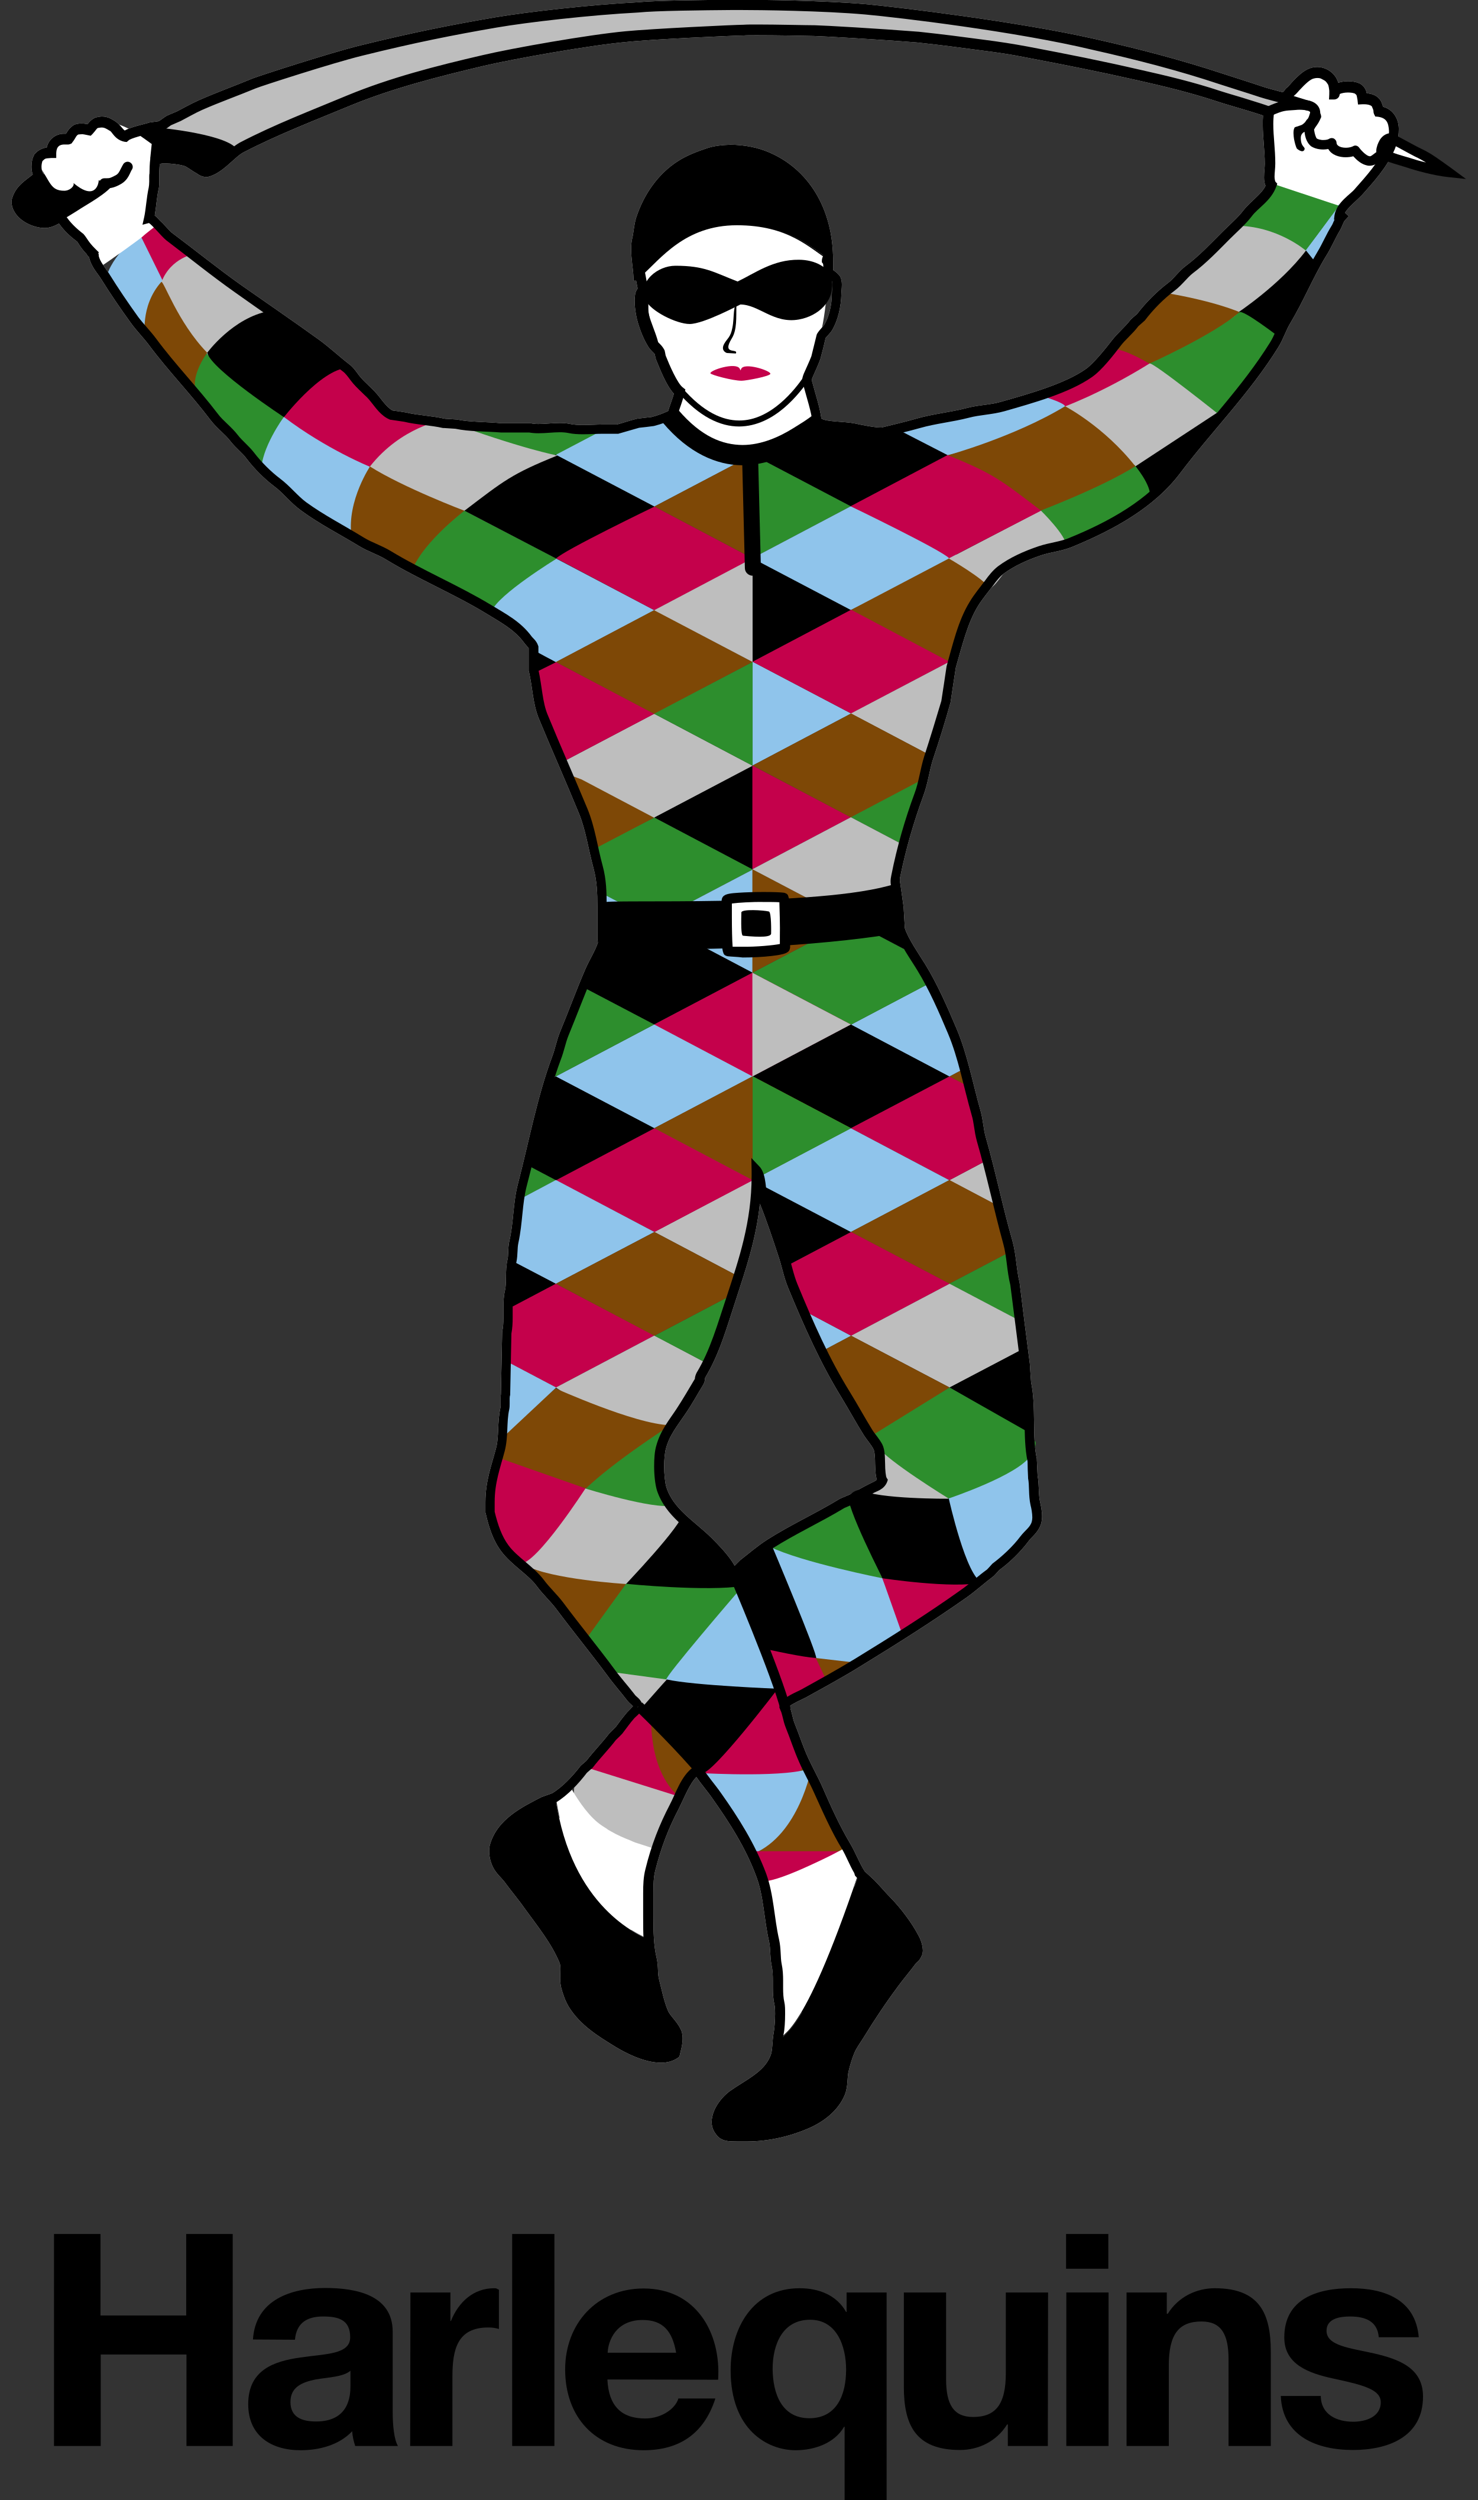 <?xml version="1.0" encoding="UTF-8"?>
<!-- Generator: Adobe Illustrator 27.3.1, SVG Export Plug-In . SVG Version: 6.00 Build 0)  -->
<svg xmlns="http://www.w3.org/2000/svg" xmlns:xlink="http://www.w3.org/1999/xlink" version="1.1" id="Layer_1" x="0px" y="0px" viewBox="0 0 591.3 1000" style="enable-background:new 0 0 591.3 1000;" xml:space="preserve">
<rect x="0" y="0" width="591.3" height="1000" fill="#333333" stroke="none"/>
<style type="text/css">
	.st0{fill:#FFFFFF;}
	.st1{fill:#C4014B;}
	.st2{fill:#BEBEBE;}
	.st3{fill:#8FC4EB;}
	.st4{fill:#2D8E2D;}
	.st5{fill:#7E4806;}
	.st6{fill-rule:evenodd;clip-rule:evenodd;fill:#BEBEBE;}
	.st7{fill:none;}
	.st8{fill:#E6E7E8;}
	.st9{fill:#EB5A99;}
	.st10{fill:#FDE3D2;}
	.st11{fill:#EED2BE;}
	.st12{fill:#3C3C3D;}
	.st13{fill:#565759;}
	.st14{fill:#009B40;}
	.st15{fill:#6AC5EC;}
</style>
<path d="M21.6,893.6h18.6v32.6h34.3v-32.6h18.6v84.8H74.6v-36.6H40.3v36.6H21.6V893.6z"></path>
<path d="M101.2,935.8c1-15.8,15.1-20.6,28.9-20.6c12.2,0,27,2.7,27,17.5v32c0,5.6,0.6,11.2,2.1,13.7h-17.1c-0.6-1.9-1.1-3.9-1.2-5.9  c-5.3,5.6-13.2,7.6-20.7,7.6c-11.7,0-20.9-5.8-20.9-18.4c0-13.9,10.5-17.2,20.9-18.7c10.3-1.5,19.9-1.2,19.9-8.1  c0-7.2-5-8.3-10.9-8.3c-6.4,0-10.6,2.6-11.2,9.3L101.2,935.8L101.2,935.8z M140.2,948.3c-2.9,2.5-8.8,2.6-14,3.5  c-5.2,1.1-10,2.9-10,9c0,6.3,4.9,7.8,10.3,7.8c13.2,0,13.7-10.4,13.7-14.1L140.2,948.3L140.2,948.3z"></path>
<path d="M164.2,917h16v11.4h0.2c3.1-7.7,9.1-13.1,17.3-13.1c1.2,0,0.9,0.2,1.9,0.6v15.7c-1.5-0.4-2.3-0.6-4.3-0.6  c-12.4,0-14.3,8.9-14.3,19.7v27.7h-16.9L164.2,917L164.2,917z"></path>
<path d="M204.9,893.6h16.9v84.8h-16.9V893.6z"></path>
<path d="M243,951.8c0.5,10.7,5.7,15.6,15.1,15.6c6.8,0,12.2-4.1,13.3-8h14.8c-4.7,14.5-14.8,20.7-28.7,20.7  c-19.4,0-31.4-13.3-31.4-32.3c0-18.4,12.7-32.4,31.4-32.4c20.9,0,31,17.6,29.8,36.5L243,951.8L243,951.8z M270.5,941.1  c-1.5-8.6-5.2-13.1-13.4-13.1c-10.7,0-13.8,8.3-14,13.1H270.5z"></path>
<path d="M354.8,1000h-16.9v-29.3h-0.2c-3.9,6.7-12,9.4-19.4,9.4c-11.3,0-26-8.2-26-32c0-16.9,8.9-32.8,27.6-32.8  c7.6,0,14.8,2.7,18.6,9.5h0.2V917h16V1000z M323.8,967.3c10.9,0,14.7-9.3,14.7-19.4c0-9.6-3.8-20-14.4-20c-10.9,0-15,9.7-15,19.7  C309.2,957.6,312.8,967.3,323.8,967.3z"></path>
<path d="M419.2,978.4h-16v-8.6h-0.3c-4.3,6.9-11.6,10.2-18.8,10.2c-17.9,0-22.5-10.1-22.5-25.3V917h16.9v34.7  c0,10.1,3,15.1,10.8,15.1c9.1,0,13.1-5.1,13.1-17.6V917h16.9L419.2,978.4L419.2,978.4z"></path>
<path d="M443.4,907.5h-16.9v-13.9h16.9V907.5z M426.6,917h16.9v61.4h-16.9V917z"></path>
<path d="M450.8,917h16v8.5h0.4c4.3-6.9,11.6-10.2,18.8-10.2c17.9,0,22.4,10.1,22.4,25.3v37.8h-16.9v-34.7c0-10.1-3-15.1-10.8-15.1  c-9.1,0-13.1,5.1-13.1,17.6v32.2h-16.9V917z"></path>
<path d="M528.4,958.4c0.1,7.4,6.3,10.3,13,10.3c4.9,0,11-1.9,11-7.8c0-5.1-7-6.9-19.1-9.5c-9.7-2.1-19.5-5.6-19.5-16.4  c0-15.7,13.5-19.7,26.7-19.7c13.4,0,25.8,4.5,27.1,19.6h-16c-0.5-6.5-5.5-8.3-11.5-8.3c-3.8,0-9.4,0.7-9.4,5.7  c0,6.1,9.5,6.9,19.1,9.1c9.9,2.3,19.5,5.8,19.5,17.2c0,16.2-14,21.4-28,21.4c-14.3,0-28.2-5.3-28.9-21.6L528.4,958.4L528.4,958.4z"></path>
<path class="st0" d="M255.9,107.2c0.1,0.2,1.1,1.1,1.3,2.6c0.9,5.6,2.1,19.2,5.7,27.4c0.8,1.8,1.8,3.6,2.6,5.5  c5,12.8,17.3,27.1,31.6,26.1c29.4-2,34.1-42.6,34.1-62.3c0-16.6-38.4-22.5-38.4-22.5C277.4,86.4,258.4,102.1,255.9,107.2"></path>
<path class="st0" d="M286.3,853.5L286.3,853.5c-1.1-1.4-1.6-3.2-1.6-4.8l0,0c0.2-5.8,4.9-10.5,7.2-12.2l0,0  c6.5-4.6,13.7-7.6,16.3-14.1l0,0c1-2.3,0.6-5.5,1.4-9.7l0,0c0.2-1.2,0.5-4.4,0.5-7.2l0,0c0-1.6-0.1-3.1-0.3-3.8l0,0  c-0.5-2.2-0.6-4.4-0.6-6.6l0,0c0-1,0-1.9,0-2.9l0,0c0-2.1-0.1-4.1-0.5-6l0,0c-0.7-3.4-0.4-6.8-1-9.5l0,0c-2.1-9.2-2.2-18.5-5.1-26  l0,0c-4.2-11.5-10.8-21.7-17.5-31.2l0,0c-1.9-2.8-4.4-5.6-6.5-8.7l0,0c-2.8,2.9-4.8,8.2-7.1,12.8l0,0c-4,7.6-7,15.3-9.4,24.8l0,0  c-0.6,2.5-0.7,5.4-0.7,8.5l0,0c0,1.6,0,3.2,0,4.9l0,0c0,1.5,0,3,0,4.4l0,0c0,6.2,0.1,12.1,1.3,17l0,0c0.8,3.6,0.3,6.2,1,8.7l0,0  c1.1,4.4,2,8.8,3.5,12.3l0,0c0.9,2.3,4,4.5,5.5,8.4l0,0c0.3,1,0.4,1.9,0.4,2.8l0,0c0,2.6-0.8,5-1.1,6.5l0,0l-0.2,0.8l-0.7,0.5  c-2,1.4-4.4,1.9-6.8,1.9l0,0c-6.9-0.1-14.3-4.1-17.8-6.2l0,0c-7-4.3-14.2-8.6-18.9-16.1l0,0c-1.4-2.3-2.4-5.1-3.1-7.8l0,0  c-0.3-1.3-0.4-2.6-0.4-3.8l0,0c0-1.3,0.1-2.5,0.1-3.5l0,0c0-1.1-0.1-2-0.3-2.5l0,0c-3.2-7.8-8.9-14.8-13.9-21.7l0,0  c-2.5-3.6-5.5-7.1-8.2-10.8l0,0c-1.2-1.6-3.5-3.4-4.8-6.3l0,0c-0.7-1.6-1.3-3.7-1.3-5.9l0,0c0-1,0.1-2,0.4-2.9l0,0  c3-10,12.8-14.8,20.6-18.8l0,0c1.4-0.5,2.8-1,4.2-1.5l0,0c4-2.4,8.2-6.8,11.4-11l0,0c0.8-0.7,1.7-1.5,2.3-2l0,0  c3-3.9,6.3-7.2,9.2-11l0,0c0.9-0.9,1.9-1.9,2.6-2.6l0,0c1.4-1.9,2.8-3.8,4.5-5.8l0,0c0.7-0.7,1.8-1.8,2.3-2.4l0,0  c-0.4-0.5-1.3-1.1-2.2-2.2l0,0c-2.5-3.3-5.4-6.5-8-10.1l0,0c-6.7-9-13.8-17.7-20.6-26.8l0,0c-2.2-2.9-5.2-5.6-7.7-9l0,0  c-3.4-4.6-10-8.3-14.2-13.9l0,0c-3.2-4.3-4.9-9.4-6.2-15.2l0,0l-0.1-0.2V605c0-1.4,0-2.8,0-4.1l0,0c0-8.6,2.5-14.9,4.2-21.4l0,0  c1.3-4.6,0.5-10.5,1.8-16.4l0,0c0.1-0.4,0.1-0.9,0.1-1.6l0,0c0-0.7,0-1.4,0-2.1l0,0c0-0.6,0-1.1,0.1-1.8l0,0  c0.2-8.2,0.3-16.3,0.5-24.5l0,0v-0.2l0-0.2c0.4-1.7,0.5-3.6,0.5-5.6l0,0c0-1.3,0-2.7,0-4.1l0,0c0-2.2,0.1-4.5,0.6-6.7l0,0  c0.8-3.3,0-7.7,1-12.3l0,0c0.5-1.8,0.1-4.6,0.8-7.7l0,0c1.7-7.1,1.4-15,3.4-22.7l0,0c4.5-17.3,7.7-34.8,13.7-50.9l0,0  c1.2-3.1,1.7-6.3,3.1-9.8l0,0c3.5-8.4,6.6-17,10.3-25.5l0,0c1.4-3.2,4.1-7.6,4.9-10.4l0,0c-0.1-0.4-0.1-0.8-0.2-1.4l0,0  c0-2.7,0-5.3,0-8l0,0c0-1.7,0-3.3,0-4.8l0,0c0-5.7-0.2-10.4-1.5-15.3l0,0c-2.2-8.1-3.1-15.4-5.9-22.2l0,0c-5.2-12.7-10.7-25-16-37.8  l0,0c-2.5-6.1-2.5-12.5-4-18.9l0,0l-0.1-0.2v-0.2c0-3,0-5.9,0-8.9l0,0c-0.3-0.5-1.1-1.2-1.9-2.3l0,0c-3.8-5.1-9-7.9-15.1-11.6l0,0  c-12.6-7.7-27.1-13.7-40.1-21.6l0,0c-3.2-2-7-3.1-10.8-5.4l0,0c-7.7-4.7-16-8.9-23.3-14.3l0,0c-4.1-3-7.1-7-10.5-9.5l0,0  c-4.1-3.1-8.1-7.1-11.2-11.2l0,0c-1.6-2.2-4.2-4.1-6.4-6.9l0,0c-2-2.7-5.4-5.1-8-8.5l0,0c-7.7-10.2-16.8-19.5-24.7-30.1l0,0  c-2.1-2.8-4.9-5.6-7.2-8.8l0,0c-4.2-5.8-8.1-11.5-11.9-17.6l0,0c-1.5-2.4-3.9-4.7-4.8-8.7l0,0c-0.2-0.2-0.6-0.3-0.9-1.1l0,0  c-2.7-2.8-3.5-4.8-3.9-5.1l0,0c-2.7-2-5.2-4.3-7.2-7.2l0,0c-1.1,0.6-2.4,1.3-4,1.6l0,0c-0.7,0.2-1.3,0.2-2,0.2l0,0  c-5.5-0.2-12.6-4-13-10.3l0,0c0-0.6,0.1-1.2,0.3-1.7l0,0c1.5-5,5.6-7.2,8.2-9.4l0,0c-0.4-1.1-0.5-2.2-0.5-3.2l0,0  c0-1.7,0.3-3.2,1-4.5l0,0l0.1-0.3l0.2-0.2c1.1-1.3,2.7-2.3,4.8-2.6l0,0c0.8-3.5,3.8-5.5,6.8-5.5l0,0c0,0,0.2,0,0.2,0l0,0  c0.3,0,0.5,0,0.7,0l0,0c0.5-0.8,1.1-2.1,3.1-3.5l0,0c1.1-0.5,2.1-0.6,3.1-0.6l0,0c0.9,0,1.7,0.1,2.4,0.3l0,0  c0.5-0.7,1.3-1.7,2.8-2.5l0,0l0.2-0.1l0.2-0.1c1-0.2,1.8-0.4,2.6-0.4l0,0c2.5,0,4.1,1.2,5.3,1.9l0,0c2.2,1.6,3,3.2,3.8,3.7l0,0  c2.9-1.6,7.5-2.4,9.9-3.2l0,0c1.2-0.2,2.4-0.3,3.6-0.5l0,0c0.7-0.3,2-1.4,3.3-2.2l0,0c1.4-0.6,2.7-1.2,4-1.7l0,0  c2.7-1.4,5.7-3.1,8.6-4.4l0,0c7.2-3.2,14.5-5.8,21.7-8.8l0,0c2.8-1.1,30.8-10.2,43-13.2l0,0c21.5-5.3,36.8-8.3,54.3-11.3l0,0  c12.5-2.1,37.6-5,56.9-6l0,0c7-0.7,25.6-0.9,38.3-1l0,0c0.6,0,1.3,0,2.3,0l0,0c8.9,0,33.7,0.3,51,1.8l0,0  C360.1,3,407,8.6,437.6,15.5l0,0c18.3,4.1,35,8.5,51.4,13.9l0,0c5.5,1.8,10.7,3.4,16,5.2l0,0c1.7,0.6,5.9,1.7,8.2,2.3l0,0  c0.4-0.4,0.8-0.8,1-1.2l0,0l0.2-0.3l0.3-0.2c1.2-1,1.2-1.3,3-3.2l0,0c1.4-1.4,3.2-3.2,5.4-4.3l0,0c1.2-0.6,2.6-0.9,3.8-0.9l0,0  c1.1,0,2.2,0.2,3.2,0.6l0,0c2,0.8,3.4,2,4.5,3.8l0,0c0.3,0.6,0.6,1.2,0.8,1.9l0,0c1.2-0.4,2.6-0.6,3.9-0.6l0,0c1.5,0,3,0.2,4.5,0.8  l0,0l0.2,0.1l0.2,0.1c1.5,0.9,2.3,2.3,2.6,3.8l0,0c2.2,0.2,4.5,0.9,5.8,3.4l0,0c0.2,0.5,0.5,1.1,0.7,2l0,0c4.5,1.2,6.5,5.5,6.3,9.4  l0,0c0,2.7-0.7,5.4-1.7,7.8l0,0c-3.1,7.2-8.4,12.9-12.9,18l0,0c-2.1,2.2-5.7,5.1-6.9,7.2l0,0l1.5,1.4l-1.4,1.5  c-0.7,0.6-1,2.1-2.1,4.1l0,0c-1.9,3.1-3.4,6.9-5.7,10.5l0,0c-5,8.2-8.9,17.8-14.1,26.5l0,0c-1.8,2.9-2.8,6.4-4.9,9.8l0,0  c-11.5,18.5-26.6,33.6-39.2,50.3l0,0c-10.4,13.8-26.4,22.6-43.1,29.5l0,0c-4.3,1.8-8.6,2.1-12.5,3.4l0,0c-5.7,1.9-10.9,4.3-15.1,7.4  l0,0c-1.4,1-3,3-4.2,4.7l0,0c-2.1,2.8-4.4,5.5-6.1,8.3l0,0c-4.1,6.7-6.3,15.8-8.8,24.5l0,0c-0.7,4.5-1.4,9.1-2.1,13.9l0,0  c-2.1,7.5-4.5,15.3-7,22.7l0,0c-1.5,4.6-2,9.6-3.9,14.7l0,0c-3.7,10.1-6.9,20.9-9.2,32.2l0,0c-0.2,0.7-0.2,1.2-0.2,1.6l0,0  c0,0.4,0.1,0.7,0.2,1.5l0,0c0.4,3,0.9,6,1.3,9.2l0,0c0.2,2.8,0.3,5.7,0.5,8.5l0,0c1.4,4.3,5.6,10.3,8.2,14.5l0,0  c4.9,8,8.8,17,12.5,25.7l0,0c4.4,10.4,6.5,22,9.6,32.9l0,0c1.1,3.9,1.1,7.3,2.1,10.6l0,0c4,14,6.7,27.6,10.6,41.2l0,0  c1.6,5.7,1.6,11.6,2.9,16.8l0,0c1.3,10.8,2.7,21.6,4.1,32.5l0,0c0.2,2.6,0.3,5.2,0.5,7.4l0,0c2.1,9.9,0.3,21.7,2.3,30.6l0,0l0,0.2  l0,0.2c0.1,2.1,0.2,4.2,0.3,6.3l0,0c0.7,3.8,0.3,7.6,1,10.6l0,0c0.3,1.3,0.8,3.5,0.8,5.8l0,0c0,0.9-0.1,1.7-0.3,2.6l0,0  c-1.2,4-4,5.6-5.2,7.4l0,0c-3.3,4.4-7.6,8.5-11.7,11.5l0,0c-0.6,0.7-1.2,1.4-2.1,2.3l0,0c-3.6,2.7-7,5.8-10.9,8.6l0,0  c-13.8,9.7-28.1,18.7-42.6,27.6l0,0c-7.1,4.4-14.5,8.4-21.7,12.4l0,0c-1.6,0.8-5.4,2.5-6.5,3.5l0,0c1,2.6,1.2,4.8,1.9,6.6l0,0  c1.9,4.7,3.4,9.4,5.4,13.8l0,0c1.7,3.8,4.1,8,5.9,12.1l0,0c3.4,7.8,6.8,15.3,10.9,22.2l0,0c2.4,4,3.8,8.1,6,11.4l0,0  c0,0,0.1,0.1,0.1,0.1l0,0c0.8,0.7,2,1.8,3.6,3.3l0,0c2.4,2.4,4.5,5,6.7,7.2l0,0c3.9,4,8.4,9.9,11.1,15.1l0,0  c0.6,1.1,1.6,3.3,1.7,5.8l0,0c0,0.8-0.1,1.7-0.6,2.5l0,0c-0.8,1.9-2.1,2.5-2.3,2.9l0,0c-2.3,3.1-4.8,6-7,9l0,0  c-4.9,6.6-9.4,13.3-13.8,20.5l0,0c-1.3,2.1-2.9,4.2-3.7,6.2l0,0c-0.9,2.1-1.6,4.5-2.2,6.9l0,0c-0.8,3-0.2,6.2-1.6,9.8l0,0  c-2.7,6.5-8.5,10.8-14.4,13.4l0,0c-6.9,3-15.6,5.3-25,5.3l0,0c-0.9,0-2,0-3.2,0l0,0C292.5,856.5,288.5,857,286.3,853.5L286.3,853.5z   M280.9,706.9c2.1,3.5,5.1,6.8,7.6,10.4l0,0c6.8,9.6,13.5,20.1,18,32.1l0,0c3.1,8.5,3.2,17.8,5.2,26.5l0,0c0.8,3.6,0.5,7.1,1,9.6  l0,0c0.5,2.3,0.6,4.6,0.6,6.8l0,0c0,1,0,1.9,0,2.9l0,0c0,2.1,0.1,4,0.5,5.7l0,0c0.3,1.3,0.3,2.9,0.3,4.7l0,0c0,3-0.2,6.2-0.6,8l0,0  c-0.7,3.3-0.1,6.6-1.7,10.4l0,0c-3.6,8.4-11.9,11.5-17.7,15.8l0,0c-1.5,0.9-5.7,5.8-5.5,9l0,0c0,0.9,0.2,1.6,0.8,2.3l0,0l0.2,0.2  l0.1,0.3c0,0,0.3,0.4,1.5,0.7l0,0c1.2,0.3,2.8,0.3,4.5,0.3l0,0c1.1,0,2.2,0,3.2,0l0,0c8.7,0,17-2.2,23.4-5l0,0  c5.4-2.4,10.2-6.1,12.3-11.3l0,0c1-2.2,0.5-5.3,1.4-9.2l0,0c0.6-2.5,1.4-5.1,2.4-7.5l0,0c1.1-2.5,2.8-4.8,4-6.7l0,0  c4.5-7.2,9-14,14-20.7l0,0c2.3-3.1,4.7-6,6.9-9l0,0c1.1-1.4,1.7-1.7,1.8-2l0,0l0.1-0.2l0.1-0.2c0-0.1,0.1-0.3,0.1-0.6l0,0  c0-1.1-0.8-3.2-1.2-3.9l0,0c-2.4-4.7-6.8-10.5-10.5-14.2l0,0c-2.4-2.4-4.4-5-6.6-7.1l0,0c-1.5-1.4-2.7-2.5-3.5-3.2l0,0  c-0.9-0.9-0.9-0.8-1.4-1.4l0,0c0,0,0,0,0,0l0,0c0,0,0,0,0,0l0,0c-0.1,0-0.1-0.1-0.2-0.4l0,0c-0.1-0.3-0.2-0.5-0.2-0.7l0,0  c-2-3.4-3.2-6.8-5-9.8l0,0c-4.3-7.1-7.7-14.9-11.2-22.6l0,0c-1.7-3.8-4.1-8-5.9-12.1l0,0c-2.1-4.7-3.6-9.5-5.4-13.9l0,0  c-1.1-2.8-1.2-5.2-2.3-7.4l0,0l-0.2-0.5l0.1-0.6c0.7-2.7,2.6-3.3,4.3-4.4l0,0c1.8-1,3.7-1.8,4.4-2.2l0,0c7.2-4,14.5-8,21.5-12.3l0,0  c14.5-8.9,28.7-17.8,42.3-27.5l0,0c3.6-2.5,7-5.7,10.5-8.2l0,0c0.6-0.6,1.2-1.3,2.1-2.3l0,0c4.1-3.1,8.2-6.9,11.2-10.9l0,0  c2.1-2.7,4-3.7,4.6-6l0,0c0.1-0.4,0.2-1,0.2-1.6l0,0c0-1.7-0.4-3.8-0.7-4.9l0,0c-0.9-4.1-0.4-7.9-1-10.8l0,0l0-0.2l0-0.2  c-0.1-2.1-0.2-4.2-0.2-6.3l0,0c-2.1-10-0.3-21.7-2.3-30.8l0,0c-0.2-2.6-0.3-5.1-0.5-7.6l0,0c-1.4-10.8-2.7-21.6-4.1-32.2l0,0  c-1.4-5.6-1.4-11.4-2.8-16.4l0,0c-3.8-13.8-6.6-27.4-10.6-41.2l0,0c-1.1-4-1.1-7.3-2.1-10.5l0,0c-3.2-11.2-5.3-22.7-9.4-32.4l0,0  c-3.7-8.8-7.5-17.5-12.2-25.2l0,0c-2.5-4.2-7-10.3-8.7-15.6l0,0l-0.1-0.3l0-0.2c-0.2-2.9-0.3-5.8-0.5-8.6l0,0c-0.4-3-0.8-6-1.2-8.7  l0,0c-0.2-0.8-0.3-1.6-0.3-2.3l0,0c0-0.8,0.1-1.6,0.3-2.5l0,0c2.3-11.6,5.5-22.5,9.3-32.8l0,0c1.7-4.5,2.2-9.4,3.8-14.6l0,0  c2.4-7.4,4.8-15.2,6.9-22.3l0,0c0.7-4.5,1.4-9.1,2.1-13.9l0,0c2.5-8.8,4.6-18.2,9.2-25.7l0,0c1.9-3.2,4.3-6,6.3-8.7l0,0  c1.3-1.8,3-4,5.1-5.6l0,0c4.7-3.5,10.3-6,16.2-8l0,0c4.5-1.5,8.7-1.8,12.2-3.3l0,0c16.4-6.7,31.7-15.3,41.4-28.2l0,0  c12.9-17,27.8-32,39-50l0,0c1.8-2.8,2.8-6.3,4.9-9.8l0,0c5-8.3,8.9-17.9,14.1-26.5l0,0c2-3.3,3.5-7,5.7-10.5l0,0  c0.4-0.6,0.6-1.4,1.1-2.3l0,0l-0.2-0.1l0.2-1.7c0.9-5.3,6.5-8.4,8.2-10.6l0,0c4.6-5.2,9.5-10.6,12.2-16.9l0,0c0.8-2,1.4-4.3,1.4-6.2  l0,0c-0.2-3.4-1-5.2-4.4-5.7l0,0l-1.1-0.1l-0.5-1c-0.1-0.3-0.2-0.6-0.2-0.8l0,0v0c0-0.9-0.2-1-0.6-2.1l0,0c-0.1-0.4-1.2-1-3.2-1l0,0  c-0.2,0-0.4,0-0.6,0l0,0l-1.8,0.1l-0.2-1.8c-0.4-2.1-0.2-1.9-1.1-2.6l0,0c-0.8-0.3-1.8-0.4-2.8-0.4l0,0c-1.3,0-2.6,0.3-3.2,0.6l0,0  c0,0.2-0.1,0.5-0.2,0.8l0,0c-0.1,0.3-0.6,1.3-2,1.4l0,0h-2.1l0.1-2.1c0-0.2,0-0.5,0-0.7l0,0c0.1-1.2-0.4-3.2-0.5-3.2l0,0  c-1-1.5-1-1.4-2.7-2.3l0,0c-0.3-0.2-0.9-0.3-1.6-0.3l0,0c-0.7,0-1.5,0.2-2,0.4l0,0c-1.3,0.6-3,2.2-4.3,3.6l0,0  c-1.4,1.4-1.6,1.9-3.1,3.2l0,0c-1,1.4-2.3,2.5-2.4,2.6l0,0l-0.8,0.7l-1-0.3c-1.5-0.4-7.1-1.8-9.5-2.6l0,0  c-5.1-1.7-10.4-3.3-15.9-5.1l0,0c-16.2-5.4-32.8-9.7-51-13.8l0,0C406.5,12.6,359.5,7,346.2,5.8l0,0c-17-1.5-41.8-1.8-50.6-1.8l0,0  c-0.9,0-1.7,0-2.2,0l0,0c-12.6,0.1-31.3,0.3-38,1l0,0C236.2,6,211,8.9,198.8,11l0,0c-17.4,3-32.6,6-54,11.3l0,0  c-11.8,2.9-40.2,12.1-42.4,13l0,0c-7.2,3-14.6,5.6-21.6,8.7l0,0c-2.7,1.2-5.6,2.9-8.5,4.4l0,0c-1.4,0.6-2.7,1.2-3.9,1.7l0,0  c-0.8,0.5-2.2,1.8-3.9,2.5l0,0l-0.2,0.1l-0.2,0c-1.3,0.2-2.6,0.3-3.6,0.5l0,0c-2.5,0.7-8.3,2.1-9.1,3l0,0l-0.7,0.6l-0.9-0.1  c-4-0.8-5-4.2-5.9-4.4l0,0c-1.5-0.9-2.1-1.3-3.3-1.3l0,0c-0.4,0-0.9,0.1-1.5,0.2l0,0c-0.5,0.3-0.9,1.1-2.1,2.4l0,0l-0.7,0.7l-1-0.2  c-1.2-0.2-2-0.5-2.8-0.4l0,0c-0.5,0-0.9,0.1-1.2,0.1l0,0c-1,0.6-0.9,1.3-2.4,3.2l0,0l-0.2,0.3l-0.3,0.2c-0.8,0.3-0.9,0.3-1.1,0.3  l0,0c-0.1,0-0.1,0-0.3,0l0,0c-0.4,0-0.9,0-1.5,0l0,0v0c-1.7,0.1-2.9,0.8-3,3.4l0,0l0,2l-2,0c-2.6,0.2-2.3,0.1-3.5,1.2l0,0  c-0.2,0.5-0.4,1.4-0.4,2.3l0,0c0,1.1,0.3,2.2,0.5,2.4l0,0l1.1,1.4l-1.3,1.3c-3.5,3.4-7.4,5.1-8.3,8.7l0,0c-0.1,0.2-0.1,0.4-0.1,0.6  l0,0c-0.1,1.1,1,2.8,2.9,4.1l0,0c1.9,1.3,4.3,2.2,6.1,2.1l0,0c0.4,0,0.8,0,1.1-0.1l0,0c1.4-0.3,3-1.3,4.7-2.2l0,0l1.7-0.8l1,1.6  c1.8,3,4.3,5.4,7.4,7.8l0,0c1.5,1.7,1.8,3,4.5,5.7l0,0l1.7,1.7l-0.3,0.2c0.1,0.2,0.2,0.5,0.2,0.9l0,0c0,0.1,0,0.2,0,0.3l0,0  c0.6,2.4,2.3,4.2,4.1,7l0,0c3.8,6.1,7.6,11.7,11.7,17.4l0,0c2.1,2.8,4.9,5.6,7.2,8.7l0,0c7.7,10.4,16.7,19.6,24.7,30.1l0,0  c2,2.7,5.4,5.1,8,8.5l0,0c1.7,2.2,4.3,4.2,6.4,6.9l0,0c2.9,3.8,6.7,7.6,10.4,10.4l0,0c4,3,7,6.9,10.5,9.5l0,0  c7,5.1,15.2,9.3,23,14.1l0,0c3.2,2,7,3.1,10.8,5.4l0,0c12.7,7.7,27.1,13.7,40.2,21.6l0,0c5.9,3.6,11.8,6.6,16.2,12.6l0,0  c0.4,0.6,1.9,1.6,2.6,3.7l0,0l0.1,0.3v0.3c0,3,0,6,0,9l0,0c1.5,6.8,1.6,13,3.7,18l0,0c5.2,12.7,10.7,25,16,37.8l0,0  c3,7.4,3.9,14.9,6,22.6l0,0c1.5,5.5,1.6,10.6,1.6,16.3l0,0c0,1.5,0,3.1,0,4.8l0,0c0,2.7,0,5.3,0,7.7l0,0c0.1,0.5,0.2,1,0.3,1.6l0,0  l0.1,0.4l-0.1,0.4c-1,3.7-4,8.3-5.3,11.3l0,0c-3.6,8.4-6.8,17-10.3,25.5l0,0c-1.2,3-1.7,6.1-3.1,9.7l0,0c-5.8,15.6-9,33.1-13.6,50.5  l0,0c-1.8,6.9-1.6,14.8-3.3,22.6l0,0c-0.5,2.2-0.2,4.8-0.8,7.7l0,0c-0.9,3.6-0.1,7.9-1,12.4l0,0c-0.4,1.8-0.5,3.8-0.5,5.8l0,0  c0,1.3,0,2.7,0,4.1l0,0c0,2.1-0.1,4.2-0.5,6.3l0,0c-0.2,8.2-0.3,16.4-0.5,24.5l0,0v0.2l-0.1,0.2c0,0.1-0.1,0.5-0.1,1l0,0  c0,0.6,0,1.3,0,2.1l0,0c0,0.8,0,1.6-0.2,2.5l0,0c-1.1,4.9-0.3,10.9-1.8,16.6l0,0c-1.8,6.8-4,12.5-4,20.3l0,0c0,1.3,0,2.6,0,3.9l0,0  c1.3,5.4,2.9,9.9,5.5,13.4l0,0c3.4,4.7,10,8.4,14.2,13.9l0,0c2.2,3,5.2,5.7,7.7,9l0,0c6.7,9,13.8,17.6,20.6,26.8l0,0  c2.4,3.3,5.3,6.5,8,10l0,0c0.3,0.7,2.2,1.5,3.1,3.9l0,0l-1,0.6l1.1-0.1c0,0,0,0.1,0,0.2l0,0c0,0,0,0,0,0l0,0c0,0,0,0.1,0,0.2l0,0  l0,0l-1.4-0.1l-0.6,0.3l0,1.6c1.2-0.1,1.7-0.9,1.9-1.4l0,0c-0.7,2.6-2.8,3.6-3.5,4.6l0,0c-1.5,1.7-2.8,3.6-4.5,5.8l0,0  c-0.9,1-1.9,1.9-2.6,2.6l0,0c-3,3.9-6.3,7.2-9.3,11.1l0,0c-0.9,0.8-1.7,1.5-2.3,2l0,0c-3.2,4.2-7.6,9-12.4,11.9l0,0l-0.2,0.1  l-0.2,0.1c-1.4,0.5-2.9,1-4.1,1.5l0,0c-7.6,3.9-16.1,8.5-18.3,16.3l0,0c-0.2,0.5-0.2,1.1-0.2,1.8l0,0c0,1.5,0.4,3.3,0.9,4.3l0,0  c0.7,1.7,2.7,3.3,4.4,5.5l0,0c2.6,3.6,5.6,7.1,8.2,10.8l0,0c4.9,6.8,10.8,14,14.4,22.5l0,0c0.6,1.4,0.7,2.8,0.7,4.1l0,0  c0,1.2-0.1,2.4-0.1,3.5l0,0c0,1,0.1,1.9,0.3,2.8l0,0c0.6,2.4,1.5,4.9,2.6,6.6l0,0c4,6.5,10.5,10.5,17.6,14.8l0,0  c3.2,2,10.4,5.7,15.7,5.6l0,0c1.5,0,2.8-0.3,3.9-0.8l0,0c0.4-1.6,0.9-3.3,0.8-4.7l0,0c0-0.6-0.1-1.1-0.2-1.6l0,0  c-0.6-2.3-3.6-4.4-5.3-8.1l0,0c-1.8-4.1-2.6-8.7-3.7-12.9l0,0c-0.8-3.5-0.4-6.1-1-8.8l0,0c-1.3-5.5-1.3-11.6-1.3-17.9l0,0  c0-1.5,0-3,0-4.4l0,0c0-1.6,0-3.3,0-4.9l0,0c0-3.2,0.1-6.4,0.9-9.5l0,0c2.4-9.8,5.6-17.8,9.7-25.7l0,0c2.5-4.7,4.5-11.5,9.4-15.1  l0,0c0.1-0.1,0.2-0.1,0.2-0.2l0,0l1.8-2L280.9,706.9L280.9,706.9z M344,751.2C344,751.2,344,751.2,344,751.2L344,751.2  C343.9,751.2,343.9,751.2,344,751.2L344,751.2C343.9,751.2,344,751.2,344,751.2L344,751.2z M345.2,747.6c0,0-0.1-0.1-0.1-0.1l0,0  c0,0,0,0,0,0l0,0C345.1,747.5,345.1,747.5,345.2,747.6L345.2,747.6C345.2,747.6,345.2,747.6,345.2,747.6L345.2,747.6z M344.9,747.4  c-0.1-0.1-0.2-0.1-0.3-0.1l0,0c0.1,0,0.1,0,0.2,0.1l0,0C344.9,747.4,344.9,747.4,344.9,747.4L344.9,747.4z M315.9,682.9L315.9,682.9  L315.9,682.9L315.9,682.9z M535.4,88.2L535.4,88.2L535.4,88.2L535.4,88.2L535.4,88.2L535.4,88.2z M545,39.3l2-0.3L545,39.3L545,39.3  z M257.5,682.7L257.5,682.7c0,0,0,0.2-0.1,0.4l0,0C257.4,683,257.4,682.8,257.5,682.7L257.5,682.7z M291.8,630.7  c-1.1-2-1.6-3-2.5-4.2l0,0c-2-3-4.8-5.8-7.5-8.5l0,0c-6.1-6.3-15.5-11.3-19-21.9l0,0c-0.7-2.4-1.1-6-1.1-9.6l0,0c0-3,0.2-5.9,0.8-8  l0,0c1.7-6.4,5.4-10.7,8.2-15l0,0c2.5-3.8,4.8-7.8,7.2-11.8l0,0c0.2,0.1-0.1-0.8,0.8-2.6l0,0c5.5-9.1,8.3-19.3,12.2-31l0,0  c4.7-14.4,9.8-29.3,9.8-47.7l0,0c0-0.7,0-1.4,0-2.1l0,0l-0.1-5.1l3.5,3.7c2.7,3.4,2,9.5,3.1,11.7l0,0c2.9,7.2,5.5,15,8,22.5l0,0  c1.5,4.5,2.2,8.6,3.8,12.5l0,0c6.4,15.5,12.7,29.8,21,43.2l0,0c3.1,5,5.9,10.2,9,15.2l0,0c1,1.6,2.8,3.5,4,5.8l0,0  c1.1,2.3,1,5,1.1,7.7l0,0c0,2.6,0.3,5.2,0.6,5.6l0,0l0.5,0.8l-0.3,0.9c-1.3,3.2-4.4,3.7-5.6,4.5l0,0c-2.4,1.3-4.9,2.8-7.6,4.2l0,0  c-1.4,0.6-2.8,1.2-3.9,1.7l0,0c-9.6,5.8-19.7,10.4-28.8,16.2l0,0c-3.6,2.3-6.9,5.2-10.2,7.7l0,0c-1.1,1.1-2.2,2.2-3.3,3.3l0,0v6.9  L291.8,630.7L291.8,630.7z M281.4,553.8c-2.4,3.9-4.6,8-7.3,11.9l0,0c-3.1,4.6-6.3,8.4-7.7,13.8l0,0c-0.4,1.4-0.7,4.2-0.7,7l0,0  c0,3.3,0.4,6.8,0.9,8.4l0,0c2.8,8.8,11.2,13.5,18.1,20.3l0,0c2.7,2.7,5.6,5.7,7.9,9l0,0c0.5,0.7,0.9,1.4,1.3,2.1l0,0  c0.7-0.7,1.5-1.5,2.3-2.3l0,0c3.4-2.6,6.8-5.6,10.7-8.1l0,0c9.4-6,19.6-10.6,29.1-16.4l0,0c1.4-0.6,2.7-1.2,4-1.7l0,0  c2.4-1.3,4.9-2.8,7.5-4.1l0,0c1.5-0.7,2.7-1.3,3.3-1.8l0,0c-0.6-1.9-0.6-4.1-0.7-6.3l0,0c0-2.6-0.2-5.3-0.7-6l0,0  c-0.7-1.5-2.5-3.5-3.8-5.5l0,0c-3.2-5.1-6-10.3-9-15.2l0,0c-8.4-13.7-14.9-28.3-21.3-43.8l0,0c-1.8-4.4-2.5-8.6-3.9-12.7l0,0  c-2.3-7-4.7-14.2-7.4-20.9l0,0c-1.5,14.2-5.7,26.4-9.4,37.8l0,0c-3.8,11.5-6.6,22-12.5,31.8l0,0c0,0,0,0,0,0h0  C282,551.2,282.3,552,281.4,553.8L281.4,553.8z M301.3,469.7l1.5-1.4L301.3,469.7L301.3,469.7z M341.3,173.3c-3.5-0.9-10,0-14.2-2.3  l0,0h-1.8l-0.2-1.8c-0.6-4.9-2.1-9.1-4-16.2l0,0c-0.2-0.5-0.2-0.8-0.2-0.9l0,0c0.1-1.2,0.4-1.9,0.7-2.7l0,0c1-2.3,2.2-4.8,3-6.9l0,0  c0.7-2.8,1.4-5.7,2.1-8.5l0,0l0.1-0.3l0.1-0.2c1-1.7,2.5-2.9,2.9-3.7l0,0c1.8-2.9,3-7.7,3-12.4l0,0c0-1.4,0.2-2.6,0.2-3.6l0,0  c0-0.7-0.1-1.1-0.2-1.4l0,0c0-0.1-1.7-1.4-2.5-1.9l0,0l-0.9-0.6v-1c0-0.6,0-1.2,0-1.7l0,0c0-1.1-0.1-1.8-0.2-1.8l0,0l-0.4-0.5l0-0.7  c0-0.1,0-0.4,0.2-1.1l0,0c0.1-0.1,0.1-0.4,0.3-0.7l0,0c-0.6-19.2-9.7-32.3-23.2-38l0,0c-3.5-1.5-8.8-2.6-13.8-2.6l0,0  c-2.9,0-5.7,0.4-8.2,1.2l0,0c-3.7,1.2-7.6,2.8-10.6,4.7l0,0c-7,4.4-12.3,11.8-15.1,20.5l0,0c-0.7,2.2-0.9,5.1-1.5,8.1l0,0  c-0.2,0.9-0.3,2-0.3,3.2l0,0c0,2.8,0.5,6,0.7,8.7l0,0h0.6l0.3,1.6c0.3,1.8,0.7,3.6,1,5.4l0,0l0.1,0.4l-0.1,0.4c-0.5,1.3-1.1,2-1,2.1  l0,0c-0.1,0.4-0.2,1.2-0.2,2l0,0c0,2.7,0.7,6.6,1.2,7.9l0,0c0.9,2.8,2.2,6,3.6,8.3l0,0c0.3,0.6,1.9,1.6,2.9,3.5l0,0l0.1,0.2l0.1,0.2  c0.2,0.8,0.3,1.5,0.4,2l0,0c1.5,3.8,4.7,11.2,6.9,12.8l0,0l1,0.8l-0.3,1.2c-0.7,3.1-1.7,5.5-2.9,9.2l0,0l-0.3,0.8l-0.8,0.4  c-2.5,1.2-5.2,2.2-8.3,3l0,0c-2,0.3-4.1,0.5-5.9,0.7l0,0c-2.6,0.7-5.4,1.6-8,2.3l0,0l-0.3,0.1h-0.3c-2,0-3.9,0-5.9,0l0,0  c-2.4,0-5.1,0.2-7.9,0.2l0,0c-2.1,0-4.1-0.1-5.9-0.5l0,0c-1-0.2-2.2-0.3-3.4-0.3l0,0c-2.7,0-5.6,0.4-8.6,0.4l0,0  c-1.3,0-2.5-0.1-3.7-0.3l0,0c-3.7,0-7.4,0-11.3,0l0,0c-5.8-0.5-12.6-0.3-18.2-1.5l0,0c-1.5-0.1-3.1-0.2-4.6-0.3l0,0l-0.2,0l-0.2,0  c-4.8-1.1-10.6-1.3-15.5-2.5l0,0c-1.8-0.3-3.6-0.5-5.4-0.8l0,0l-0.2,0l-0.2-0.1c-3.4-1.4-5.6-4.7-7.3-6.8l0,0  c-2.1-2.8-5.6-5.3-8.2-8.7l0,0c-1.1-1.5-2.2-3-3.2-3.7l0,0c-4.2-3.2-8-6.9-12-9.7l0,0c-10.3-7.4-20.7-14.5-31.1-21.9l0,0  c-9.5-6.7-18.5-14-27.6-20.9l0,0c-1.1-0.9-2.5-2.5-4-4.1l0,0c-1.1-1.2-2.3-2.4-2.9-2.8l0,0L57,89.9l0.7-3.1  c0.7-3.3,0.9-7.7,1.8-11.8l0,0c0.1-0.6,0.2-1.4,0.2-2.3l0,0c0-0.6,0-1.2,0-1.8l0,0c0-0.5,0-1.1,0.1-1.5l0,0c0-1.3,0.1-4.3,0.3-5.7  l0,0l0.1-0.5l0.3-0.4c1.8-1.9,3.3-1.4,5.3-1.6l0,0c3.1,0,6.9,0.5,9,1.1l0,0c2.6,0.8,4.3,2.5,5.8,3.2l0,0c1.4,0.8,1.5,1,2,1.1l0,0  c3.5-0.6,8.6-6.9,13.4-9.6l0,0c13.8-7.2,28.5-12.8,43.1-18.9l0,0c17-7,35.2-11.7,53.8-16l0,0c11.8-2.8,42.4-8.2,57.4-9.6l0,0  c10.3-1,43.7-2.6,47.2-2.6l0,0c1.2-0.1,3.2-0.1,5.7-0.1l0,0c7.7,0,19.5,0.3,22.8,0.3l0,0c4.1,0.1,25.1,1.3,41.6,2.6l0,0  c10.3,1.1,17,2,25.3,3.1l0,0c7.7,1,12.1,1.7,18.1,2.8l0,0c16.8,3.2,29,5.6,45.1,9.3l0,0c10.7,2.4,21.6,5,32.1,8.5l0,0  c3.7,1.2,7.8,2.3,11.8,3.6l0,0c2.6,0.8,6.1,1.9,8,2.6l0,0l0.5,0.2l0.4,0.4c0,0,0.1,0.1,0.1,0.1l0,0l0.8,0.7l-0.1,1.1  c-0.2,1.5-0.3,3-0.3,4.5l0,0c0,5,0.8,10,0.8,15.8l0,0c0,1.8-0.3,3.8-0.3,5.3l0,0c0,1.1,0.3,1.8,0.3,1.9l0,0l0.8,0.9l-0.4,1.1  c-2,5.7-7.5,8.7-9.8,11.9l0,0c-2.7,3.5-5.9,6.2-8.7,9l0,0c-4.7,4.7-9.3,9.6-14.9,13.8l0,0c-2.2,1.7-4.3,4.7-7.2,6.9l0,0  c-4.3,3.2-8.5,7.4-12,12l0,0c-1,0.9-1.9,1.7-2.6,2.3l0,0c-2.4,3.2-5.3,5.4-7.2,8l0,0c-2.7,3.5-7.3,9.5-11.3,12.3l0,0  c-9.1,6.4-23.6,10.4-35.1,13.7l0,0c-5.1,1.4-9.7,1.4-14.2,2.6l0,0c-6.6,1.7-13.2,2.3-19.5,4.1l0,0c-4.6,1.3-9.7,2.5-14.3,3.6l0,0  c-0.5,0.1-1,0.1-1.5,0.1l0,0C348.8,175,343.1,173.7,341.3,173.3L341.3,173.3z M342.1,169.4c1.7,0.4,7.6,1.6,10,1.6l0,0  c0.3,0,0.6,0,0.6,0l0,0c4.5-1.1,9.6-2.3,14.1-3.6l0,0c6.8-1.9,13.4-2.5,19.6-4.1l0,0c5.2-1.4,9.8-1.3,14.1-2.6l0,0  c11.4-3.2,25.7-7.3,33.9-13.1l0,0c3-2.1,7.8-8,10.4-11.4l0,0c2.4-3.1,5.3-5.4,7.5-8.3l0,0c0.9-0.9,1.9-1.7,2.6-2.3l0,0  c3.5-4.6,7.9-9,12.5-12.5l0,0c2.2-1.6,4.2-4.7,7.2-6.9l0,0c5.2-3.9,9.7-8.7,14.5-13.5l0,0c3-3,6-5.5,8.3-8.5l0,0  c3-3.8,7.4-6.6,8.9-9.9l0,0c-0.5-1.1-0.6-2.3-0.6-3.4l0,0c0-2,0.3-4,0.3-5.3l0,0c0-5.4-0.8-10.4-0.8-15.8l0,0c0-1.2,0-2.3,0.1-3.6  l0,0c-1.9-0.6-4.6-1.5-6.7-2.1l0,0c-3.9-1.2-8-2.3-11.9-3.6l0,0c-10.3-3.4-21-6-31.7-8.4l0,0c-16-3.6-28.2-6-45-9.2l0,0  c-6-1.2-10.2-1.8-17.9-2.8l0,0c-8.3-1.1-14.9-2-25.1-3.1l0,0c-16.4-1.3-37.5-2.5-41.4-2.6l0,0c-3.2-0.1-15.1-0.3-22.7-0.3l0,0  c-2.4,0-4.4,0-5.5,0.1l0,0c-3.2,0-37,1.5-46.9,2.6l0,0c-14.6,1.3-45.3,6.8-56.8,9.5l0,0c-18.6,4.4-36.6,9-53.2,15.8l0,0  c-14.7,6.1-29.3,11.7-42.8,18.7l0,0c-3.7,1.7-8.6,8.7-14.7,10l0,0l-0.2,0h-0.2c-2.3,0-3.6-1.3-4-1.5l0,0c-2.1-1.1-3.7-2.6-5.1-3l0,0  c-1.4-0.4-5.2-1-7.9-0.9l0,0c-0.7,0-1.3,0-1.7,0.1l0,0c-0.1,1.4-0.2,3.4-0.2,4.2l0,0c0,0.4,0,0.9,0,1.3l0,0c0,0.6,0,1.2,0,1.8l0,0  c0,1,0,2-0.3,3.1l0,0c-0.7,3.2-0.9,6.9-1.5,10.3l0,0c1.1,0.8,1.8,1.9,3.1,3l0,0c1.6,1.7,3.4,3.7,3.9,4l0,0  C78,100,87,107.3,96.3,113.9l0,0c10.4,7.3,20.8,14.4,31.2,21.9l0,0c4.3,3.1,8.2,6.8,12.1,9.8l0,0c1.8,1.3,3,3.2,4,4.5l0,0  c2.1,2.8,5.6,5.3,8.2,8.7l0,0c1.5,2,3.7,4.7,5.3,5.4l0,0c1.7,0.2,3.5,0.5,5.4,0.8l0,0c4.5,1.1,10.2,1.3,15.5,2.5l0,0  c1.5,0.1,3,0.2,4.8,0.3l0,0c5.1,1.1,11.9,0.9,17.8,1.5l0,0c3.8,0,7.5,0,11.3,0l0,0h0.2l0.2,0c0.9,0.2,2,0.3,3.1,0.3l0,0  c2.6,0,5.5-0.4,8.6-0.4l0,0c1.4,0,2.8,0.1,4.2,0.4l0,0c1.4,0.3,3.2,0.4,5.1,0.4l0,0c2.6,0,5.3-0.2,7.9-0.2l0,0c1.9,0,3.7,0,5.6,0  l0,0c2.3-0.6,5.1-1.6,8-2.3l0,0c2.1-0.3,4.1-0.5,5.9-0.7l0,0c2.3-0.6,4.5-1.4,6.6-2.4l0,0c0.9-2.8,1.7-4.8,2.3-6.9l0,0  c-3.2-3.5-5.6-10-7.2-13.8l0,0c-0.2-0.7-0.3-1.4-0.5-2.1l0,0c-0.4-0.5-1.7-1.5-2.6-3l0,0c-1.7-2.7-3.1-6.2-4-9.2l0,0  c-0.6-1.9-1.4-5.7-1.4-9.1l0,0c0-1.1,0.1-2.1,0.3-3.1l0,0c0.3-0.9,0.6-1.4,0.9-1.8l0,0c-0.2-1-0.4-2.1-0.6-3.1l0,0h-1l-0.1-1.9  c-0.1-2.6-0.9-6.8-0.9-10.8l0,0c0-1.4,0.1-2.8,0.4-4.1l0,0c0.6-2.4,0.7-5.5,1.6-8.4l0,0c3.1-9.5,8.9-17.7,16.8-22.7l0,0  c3.4-2.2,7.6-3.8,11.5-5.1l0,0c3-1,6.2-1.3,9.4-1.4l0,0c5.7,0,11.3,1.2,15.4,3l0,0c15.4,6.5,25.7,22,25.7,43.3l0,0v2.3  c0,0.3,0,0.6,0,0.9l0,0c0,0.2,0,0.4,0,0.6l0,0c0.9,0.6,2,1.4,2.8,2.6l0,0c0.6,1.1,0.7,2.3,0.7,3.3l0,0c0,1.4-0.2,2.7-0.2,3.6l0,0  c-0.1,5.3-1.4,10.6-3.6,14.4l0,0c-0.9,1.5-2.2,2.6-2.7,3.3l0,0c-0.6,2.7-1.3,5.5-2.1,8.4l0,0c-0.9,2.5-2.2,5.2-3.1,7.3l0,0  c-0.1,0.2-0.2,0.5-0.3,0.8l0,0c0,0.1-0.1,0.1-0.1,0.2l0,0c1.7,6.4,3.2,10.6,3.9,15.5l0,0C330.6,168.8,337.6,168.5,342.1,169.4  L342.1,169.4z M256.3,110.4l-2,0.4L256.3,110.4L256.3,110.4L256.3,110.4L256.3,110.4z"></path>
<polygon points="204.9,504.3 222.4,513.5 203.4,523.6 "></polygon>
<polygon class="st1" points="261.8,534.2 222.4,555 202.5,544.5 203.4,535.2 203.4,523.5 222.4,513.5 "></polygon>
<polygon class="st2" points="283.3,545.6 274.9,561.5 267.9,571.4 237,564.8 222.4,555 261.8,534.2 "></polygon>
<polygon class="st3" points="412,575.3 379.5,595.4 379.5,600.6 388.1,637.2 415.6,608.8 "></polygon>
<polygon class="st2" points="379.5,599.4 372.6,585.5 350.6,577.2 353,592.1 344.4,597.7 361.8,607.5 "></polygon>
<polygon class="st4" points="313.3,614.5 307.1,621.9 353,631.4 339.2,599.2 "></polygon>
<path d="M344,595.9c-0.4-0.2-5.2,1.3-4.4,4.5c2.3,9.8,16.9,37.6,16.9,37.6s37.8-4.7,36.5-5c-6.4-1.9-13.4-33.5-13.4-33.5  S351.1,599.7,344,595.9z"></path>
<path class="st3" d="M308,618.7c0,0,14.1,40.2,18.5,44.5c3.5,3.5,11.2,5,11.2,5l24.3-15.1l-9-21.8C353,631.3,320.6,624.9,308,618.7z  "></path>
<path d="M295.3,627.4l-10.5,22.1l-1.9,4.6c0,0,38.9,12.3,43.6,9.2c1-0.7-18.1-46-18.1-46L295.3,627.4z"></path>
<path class="st1" d="M353,631.3l7.9,22.3l15.7-9.8l16.4-10.8C381.2,635.6,353,631.3,353,631.3z"></path>
<polygon class="st5" points="326.3,663.2 326.6,675.6 336.9,669.8 345.3,665.4 "></polygon>
<path class="st1" d="M282.8,654c0,0,9.2,22.5,17.2,35.2l31-16.1c0,0-4.5-9.9-4.7-9.9C315.6,662.4,282.8,654,282.8,654z"></path>
<path class="st1" d="M245.9,693.9l-10.7,13.8c0,0,39.1,13.3,37.8,10.5c-4.8-10.8-12.6-39.9-12.6-39.9L245.9,693.9z"></path>
<path class="st5" d="M260.9,680.4c0,0-3.8,26.7,11.7,39.2l5.2-10.4l-2.8-9.5C274.9,699.6,267.2,686.7,260.9,680.4z"></path>
<path class="st2" d="M235.9,707.4c0,0-24.6,10.8,23.5,38.8c2,1.2,1.9-6.7,1.9-6.7l11.9-20.4L235.9,707.4z"></path>
<path class="st4" d="M267.9,571.4l-8.2,1.8l-26.2,16.2l0.5,9.8l34.1,8.6c0,0,3.2-2.9,2.9-2.9s-5.4-6.1-5.4-6.1l-2.2-16.9  L267.9,571.4z"></path>
<polygon class="st1" points="200.1,581.5 234.4,595.4 217.2,625.1 208.1,625.6 197.9,614.3 196.2,600.1 "></polygon>
<polygon points="293.3,628.9 297.1,637.7 250.4,633.7 272.8,606.9 "></polygon>
<path class="st2" d="M269.2,602.2c0.4-0.1,4.6,2.7,3,5.6c-5,8.7-26.9,31.2-26.9,31.2s-38.4-13.5-37.1-13.5c6.6,0,26-30.1,26-30.1  S261.3,603.9,269.2,602.2z"></path>
<path class="st4" d="M297.1,634.4c0,0-25,34.5-30.4,37.3c-4.4,2.4-15.2,6-15.2,6l-17.7-23.3l16.7-20.9  C250.4,633.6,283.3,636.7,297.1,634.4z"></path>
<path class="st3" d="M298.4,637.6l12.1,33l0.5,4.9c0,0-40.8,0.6-44.4-3.7c-0.8-0.9,28.1-34.5,28.1-34.5L298.4,637.6z"></path>
<path class="st5" d="M250.4,633.6l-17,23.5l-10.5-16.7l-13.1-14.4C220.3,631.8,250.4,633.6,250.4,633.6z"></path>
<polygon class="st2" points="266.8,671.8 259.7,688.6 253.4,678.4 243.2,668.6 "></polygon>
<path d="M311.2,675.5c0,0-16.8,24.7-28.1,34.5l-26.7-26.5c0,0,10.3-11.7,10.4-11.7C277.4,674.2,311.2,675.5,311.2,675.5z"></path>
<path class="st1" d="M318.4,696.5l8.9,17.2l-46.5-4.4c4.1,0.7,30.3-33.7,30.3-33.7L318.4,696.5z"></path>
<path class="st5" d="M331.2,727l8.9,14.4c0,0-41.7,1.6-39.7-0.7c7.7-8.9,21-34.8,21-34.8L331.2,727z"></path>
<path class="st3" d="M324.7,707c0,0-4.9,26.9-23.3,34.5l-3.9-8.9l-15.8-23.3C281.7,709.3,316.8,711.2,324.7,707z"></path>
<path class="st1" d="M340.4,740.5c0,0-11.2,22-29.2,33.8c-1.9,1.3-3.9-10.8-3.9-10.8l-5.6-23H340.4z"></path>
<path class="st5" d="M268.2,570.1c0,0-22.6,14.5-33.8,25.3l-34.5-12.1l0.7-9.5l21.6-18.4C222.2,555.2,253.7,569.7,268.2,570.1z"></path>
<path class="st1" d="M55.9,93.6l9.8,21.3l11.4-13.1c0,0-8.5-6.6-12.4-11.4C61.9,86.8,55.9,93.6,55.9,93.6z"></path>
<path class="st3" d="M42.3,111.9l18,25.3l5.6-23.3l-10-20.3C55.9,93.6,44.4,101.9,42.3,111.9z"></path>
<path class="st4" d="M76.7,157l28.8,32.1l9.9-23.9c0,0-31.3-25.1-32.4-24.1C77.3,146.9,76.7,157,76.7,157z"></path>
<path class="st2" d="M64.6,112.8c-2.2,5.8,19.1,29.8,19.1,29.8l23.8-17c0,0-18.9-10.3-29.4-24.2C78.1,101.5,68.4,102.9,64.6,112.8z"></path>
<path class="st5" d="M58.1,135.2c0,0,26.6,30.2,21.5,23.6c-5.1-6.6,3.3-17.7,3.3-17.7c-11.9-12.2-17.5-29.2-18.4-28.3  C55.8,122.6,58.1,135.2,58.1,135.2z"></path>
<path d="M82.9,141.1c1.6,6.7,31.2,26.1,31.2,26.1l24.3-21l-30.6-21.8C93.2,127,82.9,141.1,82.9,141.1z"></path>
<path class="st1" d="M113,167.6l31.2,25.1l30.2-23.5c0,0-13.9-0.5-23.1-6.4c-7.9-5.1-11.2-15.8-12.2-15.7  C128.1,147.8,113,167.6,113,167.6z"></path>
<path class="st3" d="M104.6,188.4l37.4,27.8l6-29.5c0,0-17.4-7-34.4-19.9C113.5,166.7,104.2,179.8,104.6,188.4z"></path>
<path class="st4" d="M190,170.5c-2.3,8.1,33,11.7,33,11.7l20.8-10.7l-48.5-0.5C195.3,171,190.5,168.8,190,170.5z"></path>
<path class="st5" d="M140.6,214.5c0,0,30.2,17.9,30.1,16.7c-1.2-14,15.2-26.9,15.2-26.9L148.4,186  C148.4,186,138.7,200.1,140.6,214.5z"></path>
<polygon class="st2" points="241.7,373.2 239.9,376.8 238,381 261.8,368.5 242.9,358.5 242.5,366.9 "></polygon>
<polygon class="st4" points="237.2,339.4 240.6,356.5 243.2,358.7 261.8,368.5 301.2,347.8 261.8,327 "></polygon>
<polygon class="st5" points="236,330.9 237.5,336 238.3,339.3 261.8,327 227.5,308.9 232.7,322 "></polygon>
<path class="st2" d="M224.5,305.1l2.6,4.8c0.5-0.1,5.6,1.9,5.6,1.9l29,15.3l39.4-20.8l-39.4-20.8L224.5,305.1z"></path>
<polygon class="st1" points="214.1,269 216.2,283.8 222.7,298.9 226,304.3 261.8,285.5 222.4,264.8 "></polygon>
<polygon class="st3" points="190.9,241.7 206.6,250.9 213.1,260.6 220.2,263.7 222.4,264.9 261.8,244.1 222.4,223.4 "></polygon>
<polygon class="st5" points="222.4,264.8 261.8,285.6 301.1,264.8 261.8,244 "></polygon>
<polygon class="st1" points="218.7,221.3 261.8,244.1 301.2,223.4 261.8,202.6 "></polygon>
<path d="M175,198.6l47.5,24.8c2.7-3.1,39.4-20.8,39.4-20.8l-39.4-20.8L175,198.6z"></path>
<polygon class="st3" points="242.6,171.3 222.4,181.9 261.8,202.6 301.2,181.9 275.6,168.4 263.1,168.5 "></polygon>
<polygon class="st5" points="261.8,202.6 301.2,223.4 301.2,181.9 "></polygon>
<polygon class="st2" points="261.7,244.1 301.1,264.8 301.1,223.3 "></polygon>
<polygon class="st4" points="261.7,285.5 301.1,306.3 301.1,264.8 "></polygon>
<polygon points="261.8,327 301.2,347.8 301.2,306.3 "></polygon>
<polygon class="st3" points="261.8,368.5 301.2,389.2 301.2,347.8 "></polygon>
<polygon class="st2" points="261.8,409.9 301.1,430.7 301.1,389.2 "></polygon>
<polygon class="st4" points="261.8,451.4 301.1,472.2 301.1,430.7 "></polygon>
<path class="st4" d="M165.3,227.1l20.8,11.1c0,0,9.8,8.7,10.6,6.3c2.4-6.6,25.9-21,25.9-21l-36.8-19.2  C185.8,204.3,170.1,216.2,165.3,227.1z"></path>
<path class="st2" d="M148,186.6c13.5,8.5,37.8,17.7,37.8,17.7c15.8-12,18.8-14.7,37.2-22.1c0,0-14.2-2.6-45.7-14.2  C177.3,168,160.5,170.7,148,186.6z"></path>
<polygon class="st3" points="320.9,523.9 340.5,534.3 328.8,540.5 "></polygon>
<polygon points="304.4,473.8 340.5,492.8 314.9,506.3 313.2,501.4 308.4,487.5 304.5,478.2 "></polygon>
<polygon class="st5" points="388.2,435.1 379.8,430.6 386.4,427.2 "></polygon>
<polygon class="st3" points="380.4,411.6 386,427.3 379.8,430.6 340.4,409.9 372.6,392.9 375.8,402.1 "></polygon>
<polygon points="213.9,260.3 222.4,264.9 214.1,269 "></polygon>
<polygon class="st4" points="365.7,381.8 369.3,388.3 372.1,393.2 340.4,409.9 301,389.1 340.4,368.4 "></polygon>
<polygon class="st2" points="399.8,482.6 379.8,472.1 395.1,464 "></polygon>
<polygon class="st3" points="241.1,357.5 261.7,368.3 241.5,379 241.7,371.3 "></polygon>
<polygon points="301.1,389.1 261.7,409.8 233.5,395 237.1,387.4 240.7,379.4 261.7,368.3 "></polygon>
<polygon class="st1" points="340.4,409.8 301,430.6 261.7,409.8 301,389.1 "></polygon>
<polygon points="379.8,430.6 340.4,451.3 301,430.6 340.4,409.8 "></polygon>
<polygon class="st1" points="388.3,435 392,454.8 394.7,464.2 379.8,472.1 340.4,451.3 379.8,430.6 "></polygon>
<polygon class="st3" points="301.1,430.6 261.7,451.3 222.3,430.6 261.7,409.8 "></polygon>
<polygon class="st5" points="340.5,451.3 301.1,472.1 261.7,451.3 301.1,430.5 "></polygon>
<polygon class="st3" points="379.8,472.1 340.4,492.8 301,472.1 340.4,451.3 "></polygon>
<polygon class="st5" points="400.4,482.9 402.5,492 403.9,500.9 379.8,513.5 340.4,492.8 379.8,472 "></polygon>
<polygon class="st4" points="233.5,395 261.7,409.8 222.3,430.6 220.4,429.5 223.3,423.5 224.5,416.8 "></polygon>
<polygon class="st4" points="407.8,528.3 379.8,513.5 404.2,500.7 "></polygon>
<polygon class="st2" points="304.4,473.7 301.6,483.9 298.8,501.7 295.7,510.7 261.8,492.8 301.1,472 "></polygon>
<polygon class="st1" points="379.9,513.5 340.5,534.3 322,524.5 317.8,516.2 314.7,506.4 340.5,492.8 "></polygon>
<polygon class="st2" points="408,528.3 408.7,534.2 409.3,539.6 379.9,555 340.5,534.3 379.9,513.5 "></polygon>
<polygon points="410.6,562.9 411.8,568.4 412.7,574.2 379.9,555 409.4,539.5 410.1,549.6 "></polygon>
<polygon class="st1" points="301.2,472.1 261.8,492.8 222.4,472.1 261.8,451.3 "></polygon>
<polygon class="st5" points="379.9,555 348.7,574.9 343.9,568 335.5,554.1 328.8,540.5 340.5,534.3 "></polygon>
<path class="st4" d="M411.8,573.1l0.4,3.3c0,0,4.8-1.9,0.1,5.8c-4.7,7.8-32.8,17.2-32.8,17.2s-24.9-15.3-28.3-20.7  c-3.4-5.4-0.7-1.5-0.7-1.5l-2.3-2.6l31.7-19.6L411.8,573.1z"></path>
<polygon class="st4" points="282.2,545 261.8,534.3 293.3,517.7 "></polygon>
<polygon class="st3" points="202.2,544.3 222.5,555 202.2,574 "></polygon>
<polygon points="261.8,451.3 222.4,472.1 211.2,466.2 214.4,450.8 220.1,431.8 222.4,430.6 "></polygon>
<polygon class="st4" points="211.2,466.2 222.4,472.1 207.9,479.7 "></polygon>
<polygon class="st3" points="261.8,492.8 222.4,513.5 205,504.4 207,491.2 208.5,479.4 222.4,472 "></polygon>
<polygon class="st5" points="295.7,510.7 295,514.2 293.9,517.4 261.8,534.3 222.4,513.5 261.8,492.8 "></polygon>
<path d="M254.1,683.9l2.8-2.9c0,0,12.5,11.8,23,23.9l0,0l-3,2.6C266.6,695.8,254.4,684.2,254.1,683.9L254.1,683.9z M254.1,683.9  C254.1,683.9,254.1,683.9,254.1,683.9L254.1,683.9L254.1,683.9L254.1,683.9L254.1,683.9z"></path>
<polygon class="st0" points="267.6,169 285.2,180 311.2,179.2 328.2,172 322.9,152.3 272.6,154.8 "></polygon>
<path class="st6" d="M89.9,62.6c0,0,159.6-101.2,421.4-17.1l4.5-5.5c0,0-254.3-94.6-453.6,13.1"></path>
<path d="M95.1,60.3c-2.6-6.5-31.4-9.2-31.4-9.2C55,51.3,27.6,63.4,15.8,70.9C-2.5,82.4,14.1,88.4,18.6,89c3.2,0.4,7-1.4,12.3-4.5  c6-3.5,15.9-8.2,18-9.8C53.3,71.2,63.3,64,71.3,64c6.4,0,6.6,2.9,12.4,4.6C84.6,68.9,95.3,60.8,95.1,60.3"></path>
<path class="st0" d="M60.1,63.4l0.6-5.8c-5.6-4-12.9-9.9-20.6-8.3c-1.9,0.4-2.4,2.3-3.8,2.8c0,0-6-2.8-7.6,3.7c-4.6,0-6.5,1-6.5,5.2  c-4.4,0-8.4,2.7-6.3,5.7c4.3,6.1,4.3,9.6,9.8,9.6c2.3,0,4.2-1.9,3.7-3.1c8.6,7.3,10.1,0.5,10.1-1.2c1.3,1.2,3.3,0.9,4.7,0.7  c1.2-0.2,2-0.5,1.6,0.3c-2.3,4.2-11.2,8.8-14.9,11.3c-1.9,1.2-2.3,1.4-5,3.1L37.3,100c-0.5,1.3,1.2,7.7,2.4,7  c3.7-2.3,16.8-11.8,17.5-12.5c0.5-0.6,5.6-4.5,5.6-4.5c0.3-1.5-3.2-2.6-3.1-2.8c3.3-7.6,2.9-19.9,2.9-21  C62.6,65.5,60.8,63.4,60.1,63.4"></path>
<path class="st0" d="M508.6,43l13.6,0.1c0.1-0.2-8-4.5-8-4.5l10-8.5c6.2-3,8.3,5.9,9.7,6.4c0,0,10.4-5.2,11.3,3.1  c4.6,0,6.4,1,6.4,5.3c4.4,0,6.8,4.5,6.2,8.1c-2.5,16-21.3,28.2-22.1,33.1c-0.2,1.2-25.2-10.2-26.3-11.3c-2.9-2.8,0.5-4.2-1.8-24.2  C507.5,49.9,507.8,43,508.6,43"></path>
<path d="M518,50.9c2.9-1,2.7-0.6,4.3-2.2c2.7-2.6,1.3-7,4.2-6c0.8,0.3,2.4,3.5,2,4.3c-0.9,2-1.1,2.3-2.4,4.1l0,0  c-0.3,1.2-2.8,1.5-2.8,1.5c-1.6-0.3-2.9,0.9-2.9,2.5c0,4,2.1,3.5,1.4,4.9c-0.8,1.4-3-0.6-3-0.6c-0.5-1.1-0.8-2.3-1.1-3.8  c-0.2-1.3-0.4-3.3,0.1-4.3"></path>
<path class="st0" d="M224.1,718c1.1-0.8,2.5-2,4-3.4c2.1,3.8,6.2,10.4,10.9,14.3c1.2,1,2.6,1.9,3.9,2.7c-0.1,0,0.5,0.4,1.4,0.9  c2.8,1.6,5.6,2.8,7.7,3.6c0.8,0.4,1.6,0.7,2.1,0.9c0,0,4.4,1.4,7.4,2.4c0.6,0.2,1.1,0.3,1.7,0.4c-1.7,5.1-2.4,10.1-2.9,15.6  c-0.8,9.1,0.2,21.2,0.2,21.2c0-0.5-31.6-9.7-38.4-57L224.1,718"></path>
<path d="M261.1,782.6c-0.2-1.9-0.4-3.9-0.6-6.1c0-0.5-31.6-9.7-38.4-57c-0.1-0.4-11.4,3.5-18.3,10.2c-5.1,5-8.5,11.6-3.1,18.5  c36.7,46.7,21.5,36.1,26.5,48.9c6.4,16.7,42.1,32.1,43.9,23.1C273.9,805.8,265.1,817.7,261.1,782.6"></path>
<path d="M261.1,782.6l0.2,0c-0.2-1.9-0.4-3.9-0.6-6.1v0c0-0.1-0.1-0.1-0.1-0.2c-0.1-0.1-0.3-0.2-0.6-0.3c-4.2-1.8-31.5-13-37.7-56.6  l-0.1-0.2l-0.1,0c-0.2,0-0.4,0.1-0.8,0.2c-2.7,0.9-11.2,4.8-17,10.4c-3.2,3.1-5.6,6.8-5.6,10.9c0,2.4,0.9,5,2.9,7.6  c11.8,15,18.3,24.1,21.8,30c3.5,6,4.1,8.6,4.1,10.8c0,1.1-0.2,2.1-0.2,3.3c0,1.4,0.2,3.1,1.2,5.5c2.6,6.7,9.4,13,16.9,17.6  c7.5,4.6,15.6,7.6,20.7,7.6c1.4,0,2.5-0.2,3.4-0.7c0.9-0.5,1.5-1.2,1.7-2.2c0.4-1.9,0.6-3.4,0.6-4.6c0-1.9-0.5-3-1.2-4.1  c-1.1-1.7-2.7-3.2-4.5-7.1c-1.7-4-3.5-10.4-4.8-21.8L261.1,782.6l-0.2,0c1.7,15.2,4.3,21.6,6.5,25.2c1.1,1.8,2.1,2.8,2.8,3.9  c0.7,1.1,1.1,2.1,1.1,3.9c0,1.1-0.2,2.6-0.6,4.5c-0.2,0.9-0.7,1.5-1.5,1.9c-0.8,0.4-1.9,0.6-3.2,0.6c-5,0-13-2.9-20.5-7.6  c-7.4-4.6-14.3-10.9-16.8-17.4c-0.9-2.5-1.2-4.1-1.2-5.4c0-1.1,0.2-2.1,0.2-3.3c0-2.2-0.6-5-4.2-11c-3.6-6-10.1-15.1-21.8-30.1  c-2-2.5-2.8-5-2.8-7.3c0-3.9,2.3-7.5,5.5-10.6c3.3-3.2,7.4-5.8,10.9-7.6c1.7-0.9,3.3-1.6,4.5-2.1c0.6-0.3,1.1-0.4,1.4-0.6  c0.4-0.1,0.6-0.2,0.7-0.2l0-0.1l-0.1,0.1l0.1,0l0-0.1l-0.1,0.1l0.1-0.1l-0.2,0l0.1,0.1l0.1-0.1l-0.2,0c3.4,23.7,13,37.9,21.8,46.2  c4.4,4.1,8.6,6.8,11.6,8.5c1.5,0.8,2.8,1.4,3.7,1.8c0.4,0.2,0.8,0.3,1,0.4c0.1,0.1,0.2,0.1,0.3,0.1l0,0l0.1-0.1l-0.2,0  c0,0.1,0.1,0.1,0.1,0.1l0.1-0.1l-0.2,0l0.2,0l-0.2,0c0.2,2.2,0.4,4.2,0.6,6.1L261.1,782.6"></path>
<path d="M311.9,817.6c0-0.2,0.1-0.5,0.1-0.7C312,817.2,311.9,817.4,311.9,817.6"></path>
<path d="M311.9,817.6l0.2,0c0-0.2,0.1-0.4,0.1-0.7l-0.4,0c0,0.2-0.1,0.4-0.1,0.7l0.4,0L311.9,817.6l0.2,0c0-0.2,0-0.5,0.1-0.7  l-0.2,0l-0.2,0c0,0.2-0.1,0.5-0.1,0.7L311.9,817.6l0.2,0L311.9,817.6"></path>
<path class="st0" d="M343.9,748.7c0-0.1,0.7,0.5,1.8,1.5l-0.8-0.1c0,0-1.8-4.4-5.7-11.6c-2.7,1.6-8.1,4.5-17.5,8.7  c-9.4,4.2-13.8,5.2-15.8,5.3c3.5,12,5.6,30.5,6.4,47c0.4,8.5,0.1,14-0.3,17.4C312.9,811.6,320,819.3,343.9,748.7"></path>
<path d="M345.7,750.2c-1.1-1-1.8-1.6-1.8-1.5c-23.8,70.6-30.9,62.8-31.9,68.2c0,0.2-0.1,0.5-0.1,0.7c0,0.1,0,0.2,0,0.3  c-0.1,1.5-0.4,2.9-0.8,4.1c-4.5,14.1-27.4,14.6-22.5,30c1.6,4.9,41.6,2.1,48-14.6c4.9-12.9-6-8.8,30.7-55.4  C371.4,776.8,351.8,755.9,345.7,750.2"></path>
<path d="M345.7,750.2l0.1-0.1c-0.5-0.5-0.9-0.8-1.2-1.1c-0.2-0.1-0.3-0.2-0.4-0.3l-0.1-0.1l-0.2-0.1l-0.2,0.1  c-11.9,35.3-19.6,51-24.5,58.5c-2.4,3.8-4.1,5.5-5.3,6.6c-1.2,1.1-1.8,1.7-2.1,3.1v0c0,0.2-0.1,0.5-0.1,0.7c0,0.1,0,0.2,0,0.3  c-0.1,1.5-0.4,2.8-0.8,4.1c-2,6.3-7.8,9.9-13,13.3c-2.6,1.7-5.2,3.4-7.1,5.4c-1.9,2-3.1,4.3-3.1,7.3c0,1.3,0.2,2.6,0.7,4.1  c0.3,0.8,1.4,1.4,3,1.8c1.6,0.4,3.8,0.6,6.3,0.6c6.3,0,14.9-1.2,22.5-3.9c7.6-2.7,14.2-6.9,16.6-13c1.2-3.2,1.5-5.4,1.7-7.5  c0.4-3.2,0.7-6.4,4.4-13.2c3.7-6.8,10.8-17.1,24.6-34.6c0.4-0.5,0.6-1.2,0.6-2c0-1.9-1.1-4.3-2.7-7.1c-5-8.3-15.4-19.1-19.6-23  L345.7,750.2l-0.1,0.1c2.8,2.6,8.3,8.3,13.2,14.2c2.4,3,4.7,6,6.3,8.7c1.6,2.7,2.7,5.2,2.7,6.9c0,0.7-0.2,1.3-0.5,1.7  c-18.4,23.3-24.8,34-27.3,40.4c-1.2,3.2-1.5,5.4-1.7,7.6c-0.2,2.1-0.5,4.3-1.7,7.5c-2.2,5.9-8.8,10.1-16.3,12.8  c-7.5,2.7-16.1,3.9-22.4,3.9c-2.5,0-4.7-0.2-6.2-0.6c-1.6-0.3-2.5-0.9-2.7-1.5c-0.5-1.5-0.7-2.8-0.7-4c0-2.8,1.2-5,3-7  c2.8-2.9,7-5.3,11-8c4-2.8,7.7-6,9.2-10.9c0.4-1.3,0.7-2.7,0.8-4.2c0-0.1,0-0.2,0-0.3l-0.2,0l0.2,0c0-0.2,0.1-0.4,0.1-0.7l-0.2,0  l0.2,0c0.2-1.3,0.8-1.7,2-2.9c1.8-1.7,4.8-4.8,9.6-14.1c4.8-9.3,11.4-24.7,20.3-51.2l-0.2-0.1v0.2l0.2-0.1l-0.2-0.1v0.2v-0.1l0,0.1  h0v-0.1l0,0.1c0,0,0.3,0.1,0.6,0.4c0.3,0.2,0.7,0.6,1.1,1L345.7,750.2"></path>
<line class="st7" x1="156.8" y1="190.1" x2="156.8" y2="190.1"></line>
<path d="M289.9,629.8l-0.2,0L289.9,629.8z"></path>
<polygon points="293.8,629 293.7,629.3 293.9,629.2 "></polygon>
<polygon class="st3" points="344.5,216.3 344.5,216.3 344.4,216.3 "></polygon>
<path class="st8" d="M353.4,591.8c0-0.2,0-0.4-0.1-0.6c0,0.1,0,0.2,0,0.4C353.4,591.6,353.4,591.7,353.4,591.8"></path>
<path class="st9" d="M331,543.2c-0.1-0.1-0.1-0.2-0.2-0.3c0.1,0,0.3,0.1,0.4,0.1L331,543.2"></path>
<path class="st0" d="M357.7,655.9C357.7,655.9,357.7,655.9,357.7,655.9C357.7,655.8,357.8,655.8,357.7,655.9  C357.8,655.8,357.8,655.9,357.7,655.9"></path>
<path class="st0" d="M511.3,124.2L511.3,124.2h0.3H511.3 M357.5,354.9L357.5,354.9L357.5,354.9L357.5,354.9"></path>
<path class="st0" d="M537,86.7l-1.1-0.5c0,0,0-0.1,0-0.1L537,86.7C537,86.6,537,86.6,537,86.7"></path>
<path class="st10" d="M535.5,86C535.5,86,535.4,86,535.5,86l-3.4-1.4c0,0,0,0,0.1-0.1L535.5,86L535.5,86L535.5,86"></path>
<path class="st10" d="M535.9,86.2l-0.5-0.2c0,0,0.1,0,0.1,0l0.1,0v0L535.9,86.2C535.9,86.2,535.9,86.2,535.9,86.2"></path>
<path class="st11" d="M515.8,77.6l-4.2-1.8c-0.3-0.2-0.6-0.3-0.9-0.5L515.8,77.6L515.8,77.6"></path>
<path class="st11" d="M511.6,75.8l-2.5-1.1c-0.1,0-0.1-0.1-0.1-0.1l1.8,0.8C511,75.5,511.3,75.7,511.6,75.8"></path>
<path class="st10" d="M58.7,88.6l1.9-1.2c0,0,0,0,0,0.1L58.7,88.6"></path>
<path class="st12" d="M223.6,727.3c-0.5-2.5-1-5.1-1.4-7.8l0,0c-0.1,0-0.3,0-0.4,0.1c0.1-0.1,0.2-0.2,0.4-0.3h0l0.1,0l0.1,0.1  l0.1,0.1c0.4,2.7,0.9,5.3,1.4,7.7C223.7,727.2,223.6,727.3,223.6,727.3"></path>
<path class="st12" d="M204,730.4l-0.1-0.1c0,0,0.2-0.1,0.5-0.3C204.2,730.2,204.1,730.3,204,730.4"></path>
<path class="st0" d="M260.7,776.4L260.7,776.4c-0.1-0.1-0.1-0.1-0.2-0.1c-0.2-1.8-1-12.6-0.2-20.9  C260,763.5,260.3,771.2,260.7,776.4"></path>
<path class="st13" d="M260.8,777.9h-0.1c0-0.5-0.1-0.9-0.1-1.5c0-0.1-3.4-1.3-8.1-4.3c0-0.1,0-0.1,0-0.2c3.7,2.3,6.5,3.5,7.7,4  c0.2,0.1,0.3,0.2,0.5,0.2c0,0,0.1,0,0.1,0.1l0.1,0C260.7,776.9,260.7,777.5,260.8,777.9"></path>
<path class="st0" d="M301.4,467l-0.2-0.1l0.1,0L301.4,467 M301.9,467.4c-0.1-0.1-0.1-0.3-0.1-0.4c0-0.2,0-0.4,0-0.7  c0,0.2,0,0.4,0,0.6l0,0l0,0l0,0v0v0c0,0,0.1-0.1,0.3-0.2c-0.2,0.1-0.2,0.2-0.2,0.2s0.1,0,0.2,0c-0.2,0-0.2,0-0.2,0l0,0L301.9,467.4   M295.3,512.4c0.1-0.4,0.2-0.8,0.3-1.2c0.1-0.2,0.1-0.4,0.2-0.6C295.7,511.1,295.5,511.8,295.3,512.4 M286.2,515.1L286.2,515.1h0.1  H286.2 M270.4,607c0.2,0,0.3-0.1,0.5-0.1C270.7,606.9,270.5,607,270.4,607"></path>
<path class="st13" d="M341.9,754.7c-0.1-0.1-0.1-0.2-0.2-0.2c0.6-1.9,1.3-3.8,2-5.8l0.2-0.1l0.2,0.1l0.1,0.1c0,0,0,0,0.1,0  c0.1,0.1,0.2,0.2,0.3,0.3c0.3,0.2,0.6,0.6,1.1,1c0,0,0,0.1,0,0.1l0,0.1c-1-0.9-1.6-1.4-1.7-1.4c0,0,0,0,0,0  C343.2,750.8,342.5,752.8,341.9,754.7"></path>
<path class="st14" d="M314.4,681.4c0-0.1-0.1-0.2-0.1-0.4C314.3,681.3,314.3,681.4,314.4,681.4L314.4,681.4  C314.4,681.4,314.4,681.4,314.4,681.4C314.4,681.4,314.4,681.4,314.4,681.4"></path>
<path class="st13" d="M293.7,629.3l0-0.3l0,0c0,0.1,0.1,0.1,0.1,0.2C293.9,629.2,293.8,629.3,293.7,629.3"></path>
<path class="st15" d="M302,466.9c-0.2,0-0.2,0-0.2,0s0.1-0.1,0.2-0.2V466.9"></path>
<path class="st13" d="M302,467.8c-0.1-0.2-0.1-0.3-0.2-0.4l-0.1-0.5v0c0,0,0.1,0,0.3,0L302,467.8"></path>
<path class="st8" d="M38.1,102.7c-0.3-0.4-0.4-0.7-0.6-0.9l0,0c0.1,0.1,0.2,0.3,0.3,0.5l8.5,0.3l-8.5-0.3  C38,102.4,38,102.6,38.1,102.7 M55.8,128.8c-2.5-3.2-4.8-6.4-6.9-9.4C51,122.4,53.3,125.5,55.8,128.8 M214.7,268.6  c-0.4-5-0.1-7.6-0.2-9c0.1,1.3-0.2,3.5,0.1,7.8C214.7,267.9,214.7,268.2,214.7,268.6 M203.2,554.4L203.2,554.4L203.2,554.4   M271.5,687.2L271.5,687.2c0.2,0,0.3,0,0.3,0S271.6,687.2,271.5,687.2 M280.1,707.3c0-0.1,0.1-0.1,0.2-0.2  C280.2,707.2,280.1,707.3,280.1,707.3 M312.4,812.5c0,0,0-0.1,0-0.1C312.4,812.4,312.4,812.4,312.4,812.5 M312.1,815.9  c0.1-1,0.2-2.1,0.2-3.4C312.3,813.8,312.2,814.9,312.1,815.9L312.1,815.9"></path>
<path class="st12" d="M311.8,819.2l-0.1,0c0.2-0.9,0.3-1.9,0.5-3.3l0,0c0.4-0.8,0.9-1.3,1.8-2.1c1.2-1.1,2.9-2.8,5.3-6.6  c0.5-0.8,1-1.7,1.6-2.6c0,0.1,0,0.3,0,0.4c-5.9,10-8.2,9-8.8,12c0,0.2-0.1,0.5-0.1,0.7c0,0.1,0,0.2,0,0.3  C311.9,818.4,311.8,818.8,311.8,819.2"></path>
<polygon class="st4" points="340.4,202.5 301,223.3 301,181.8 "></polygon>
<polygon points="340.5,244 301.1,264.7 301.1,223.2 "></polygon>
<polygon class="st3" points="340.5,285.4 301.1,306.2 301.1,264.7 "></polygon>
<polygon class="st1" points="340.4,326.9 301,347.7 301,306.2 "></polygon>
<polygon class="st5" points="340.4,368.4 301,389.1 301,347.7 "></polygon>
<polygon class="st2" points="340.4,409.8 301,430.6 301,389.1 "></polygon>
<polygon class="st4" points="340.5,451.3 301.1,472.1 301.1,430.5 "></polygon>
<polygon class="st3" points="384.4,222.6 340.4,244 301,223.3 340.4,202.5 "></polygon>
<polygon class="st5" points="396.4,232 387.3,245.7 382,263.6 379.8,264.8 340.4,244 379.8,223.3 "></polygon>
<path class="st2" d="M427.9,218.7l-22.8,5.2c0,0-8.2,13.3-9.5,11.1c-2-3.5-16-11.6-16-11.6l36.8-19.2  C416.4,204.2,423.1,207.7,427.9,218.7z"></path>
<polygon points="359.6,171.2 379.8,181.8 340.4,202.5 301,181.8 326.6,168.3 342.6,172.2 "></polygon>
<path class="st1" d="M430,197.3c0,0-50.3,25.9-50.3,26c-2.7-3.1-39.4-20.8-39.4-20.8l39.4-20.8L430,197.3z"></path>
<path class="st3" d="M536.3,84.6l-9.6,22.1l-4.6-6.4c0,0,8.6-11,11.8-16.3C537,78.6,536.3,84.6,536.3,84.6z"></path>
<polygon class="st4" points="535.7,82.3 522.2,100.4 492.3,92.2 510.1,73.8 "></polygon>
<path class="st2" d="M522.5,100.3l-16.7,31.9l-40.7-14.8c0,0,27.6-27.1,29.1-27.1C510.9,90.2,522.5,100.3,522.5,100.3z"></path>
<path d="M527.3,106.2l-17.1,30.6l-15.5-11.4c0,0,17.4-11.4,27.8-25.2L527.3,106.2z"></path>
<path class="st5" d="M496,124.9l-31.2,24.4L445,138.8c0,0,19.1-22,20.4-21.8C486.4,120.5,496,124.9,496,124.9z"></path>
<path class="st4" d="M511.8,134.9l-24.1,32.4l-28.2-21.7c0,0,26-11.6,36.3-20.7C497.2,123.6,511.8,134.9,511.8,134.9z"></path>
<path class="st1" d="M460.4,145.8l-35.5,20l-6.8-7.9c0,0,9.2-2.7,16-7.4c7.1-5,10.7-10.9,11.1-10.9  C450.2,139.5,460.4,145.8,460.4,145.8z"></path>
<path class="st2" d="M489,166.9l-33.7,20.5l-30.9-24.2c0,0,15.9-5.6,35.5-17.8C461.1,144.6,489,166.9,489,166.9z"></path>
<polygon points="488.7,166.4 459.4,200.8 454.3,186.5 486.9,165.1 "></polygon>
<path class="st3" d="M426.1,162.5c2.3,8.1-46.9,19.6-46.9,19.6l-20.8-10.7l56.3-13.7C414.7,157.8,425.6,160.8,426.1,162.5z"></path>
<path class="st4" d="M460.1,199c-0.9,7-33.7,20.5-33.6,19.3c0.3-3.9-10.1-14.1-10.1-14.1l37.4-18.3C453.8,185.9,460.8,194,460.1,199  z"></path>
<path class="st5" d="M454.2,186.5c-13.5,8.5-37.8,17.7-37.8,17.7c-15.8-12-18.8-14.7-37.2-22.1c0,0,26.6-7.3,46.9-19.6  C426.1,162.5,441.7,170.6,454.2,186.5z"></path>
<polygon class="st1" points="379.8,264.7 340.5,285.4 301.1,264.7 340.5,243.9 "></polygon>
<polygon class="st2" points="381.4,265.5 378.5,280.5 374.2,294.4 372.1,302.1 340.4,285.4 379.8,264.7 "></polygon>
<path class="st5" d="M372.1,302.1l-0.5,4.1c-0.5-0.1-2.1,5.5-2.1,5.5l-29,15.3l-39.4-20.8l39.4-20.8L372.1,302.1z"></path>
<polygon class="st4" points="363.4,329.3 361.9,334.1 360.7,337.6 340.4,326.9 369.4,311.6 366.9,321.2 "></polygon>
<polygon points="360.5,373.1 362.3,376.7 364.2,380.9 340.4,368.4 359.3,358.4 359.7,366.8 "></polygon>
<polygon class="st2" points="360.7,337.6 356.7,351.3 359,358.6 340.4,368.4 301,347.7 340.4,326.9 "></polygon>
<path d="M289.8,137.4L289.8,137.4c-1.4,2.4,0.1,3.5,1,3.8l3.6,0.2c1.1-2.3-5.9,0.9-1.6-6.1c2.1-3.4,1.7-8.4,1.8-12.6  c0-0.9,0.9-2.2,0.9-2.2c-2.5,1.1-1.6,6.3-2.5,10.6C292.3,134.9,291,135.3,289.8,137.4"></path>
<path class="st1" d="M295.9,147.4c-1.6-2.6-11.7,0.6-11.7,1.9c0,0.6,8.9,3,12.5,3c1.8,0,11.5-1.8,11.5-2.8c0-1.3-10.6-4.7-11.7-1.9  C296.1,148.5,296.4,148.2,295.9,147.4"></path>
<path d="M255.5,110.4c-5-33.3,15.2-50.3,39.3-50.2c20.9,0,37.1,19.6,37.1,43.6c-7.9-5-16.1-13.9-37-13.9  c-20.9,0-30.8,13.4-38.7,20.5"></path>
<path d="M256.4,110.3l0.2,0c-0.5-3.1-0.7-6.1-0.7-9c0-27,20-40.8,38.8-40.8c10.3,0,19.6,4.9,26.2,12.8c6.6,7.9,10.7,18.8,10.7,30.7  h0.2l0.1-0.2c-7.8-4.9-16.2-14.1-37.1-14.1c-20.9,0-30.7,13.4-38.5,20.4L256.4,110.3l0.2,0L256.4,110.3l0.1,0.2  c7.9-7.1,17.6-20.4,38.3-20.4c20.7,0,29,9.1,36.8,14l0.3,0.2v-0.3c0-12-4.1-23-10.8-30.9s-16-12.9-26.5-12.9  c-9.4,0-19.2,3.5-26.7,10.4c-7.4,6.9-12.5,17.2-12.5,30.8c0,2.9,0.2,5.9,0.7,9.1l0.1,0.4l0.3-0.2L256.4,110.3z"></path>
<path d="M295.1,112.6c-9.6-3.7-13.1-6.3-24.9-6.3c-7.1,0-14.9,6.3-12.1,13.4c1.9,4.7,12.6,9.9,17.8,9.9c5.7,0,20.1-7.8,20.3-7.8  c7.4,0,13.3,7.8,23.4,6c7.8-1.4,14.4-7.3,13.2-15.8c-0.7-4.9-6.6-8.1-13.2-8.1C309.3,103.8,302,109.3,295.1,112.6"></path>
<path d="M271.1,156.7l1.8-1.6c8.5,9.8,16.2,13.1,22.8,13.1l0,0c12.6,0.1,22.4-12.4,25.9-17.6l0,0v0l2,1.4  c-3.7,5.2-13.6,18.5-27.9,18.6l0,0C288.2,170.6,279.8,166.8,271.1,156.7L271.1,156.7z"></path>
<path d="M256.9,116.4c-0.9,1.2-0.7,4-0.7,5.6c0,6.5,3.7,14.2,6.8,18.3c2.5-1.2-3.6-12.5-3.6-15.8C259.4,120.6,259.6,118,256.9,116.4  "></path>
<path d="M291.7,630.3L291.7,630.3l3.7-1.6c0,0.1,17.3,40.4,20.9,54.7l0,0l-3.9,1C309,670.8,291.8,630.3,291.7,630.3L291.7,630.3z"></path>
<path d="M507.1,42.6c4.8-2.2,6.6-2.4,10.8-2.6l0,0c0.9,0,1.5-0.1,1.9-0.1l0,0c0.8,0,1.2,0.1,2.2,0.1l0,0c2.6,0.1,6.1,1.4,6.2,5.2  l0,0h-4c0-0.5-0.3-0.9-2.4-1.2l0,0c-1.1-0.1-1.4-0.1-1.9-0.1l0,0c-0.3,0-0.9,0-1.7,0.1l0,0c-4.3,0.3-4.5,0.1-9.4,2.2l0,0L507.1,42.6  L507.1,42.6z"></path>
<polygon points="512.7,41.1 513.9,37.3 524.3,40.5 523.1,44.3 "></polygon>
<path class="st0" d="M556.3,55.3c3.9,1.8,8.3,4.6,11.9,6.2c3.4,1.6,6.5,3.8,11.1,7.3c-5.2-0.6-12.5-2.6-15.9-3.7  c-4.2-1.4-6.4-1.9-10.5-3.4c-0.5-1.1-0.2-2.2,0.1-2.9c0.6-1.3,0.9-2.1,1.8-2.8C555.5,55.5,556.3,55.3,556.3,55.3z"></path>
<path d="M579.1,70.8c-5.5-0.6-12.8-2.6-16.3-3.8l0,0c-4.1-1.3-6.4-1.8-10.6-3.5l0,0l-0.8-0.3l-0.3-0.7c-0.3-0.7-0.5-1.4-0.5-2.1l0,0  c0-1,0.3-1.8,0.5-2.5l0,0c0.5-1.2,1-2.5,2.4-3.6l0,0c1.2-0.9,2.3-1,2.5-1l0,0l0.6-0.1l0.5,0.3c4,1.9,8.5,4.6,11.9,6.2l0,0  c3.6,1.7,6.8,4.1,11.4,7.4l0,0l6.1,4.5L579.1,70.8L579.1,70.8z M564.1,63.2c1.5,0.5,3.8,1.2,6.4,1.8l0,0c-1-0.6-2-1.2-3-1.7l0,0  c-3.6-1.7-7.7-4.2-11.2-5.9l0,0c-0.1,0-0.1,0.1-0.1,0.1l0,0c-0.5,0.4-0.6,0.6-1.2,1.9l0,0c-0.1,0.2-0.2,0.5-0.2,0.7l0,0  C558,61.5,560.1,62,564.1,63.2L564.1,63.2z"></path>
<path d="M265.2,169.1L265.2,169.1l6.1-5.2c9.4,11,17.9,14,25.7,14.1l0,0c7.7,0,14.9-3.3,20.5-6.8l0,0c3.1-1.9,5.1-3.2,6.3-4.1l0,0  c1.3-0.9,1.6-1.2,1.6-1.2l0,0l5,6.3c-0.2,0.1-2.4,1.9-8.8,5.9l0,0c-6.2,3.8-14.7,8-24.7,8l0,0c-0.1,0-0.1,0-0.2,0l0,0  C286.8,186,275.6,181.4,265.2,169.1L265.2,169.1z"></path>
<path d="M298,227.2l-1.1-43.8c-0.1-1.8,1.3-3.2,3.1-3.3l0,0c1.8,0,3.3,1.4,3.3,3.1l0,0l1.1,43.8c0.1,1.8-1.4,3.3-3.1,3.3l0,0  c0,0-0.1,0-0.1,0l0,0C299.5,230.3,298,229,298,227.2L298,227.2z"></path>
<path d="M286.3,853.5L286.3,853.5c-1.1-1.4-1.6-3.2-1.6-4.8l0,0c0.2-5.8,4.9-10.5,7.2-12.2l0,0c6.5-4.6,13.7-7.6,16.3-14.1l0,0  c1-2.3,0.6-5.5,1.4-9.7l0,0c0.2-1.2,0.5-4.4,0.5-7.2l0,0c0-1.6-0.1-3.1-0.3-3.8l0,0c-0.5-2.2-0.6-4.4-0.6-6.6l0,0c0-1,0-1.9,0-2.9  l0,0c0-2.1-0.1-4.1-0.5-6l0,0c-0.7-3.4-0.4-6.8-1-9.5l0,0c-2.1-9.2-2.2-18.5-5.1-26l0,0c-4.2-11.5-10.8-21.7-17.5-31.2l0,0  c-1.9-2.8-4.4-5.6-6.5-8.7l0,0c-2.8,2.9-4.8,8.2-7.1,12.8l0,0c-4,7.6-7,15.3-9.4,24.8l0,0c-0.6,2.5-0.7,5.4-0.7,8.5l0,0  c0,1.6,0,3.2,0,4.9l0,0c0,1.5,0,3,0,4.4l0,0c0,6.2,0.1,12.1,1.3,17l0,0c0.8,3.6,0.3,6.2,1,8.7l0,0c1.1,4.4,2,8.8,3.5,12.3l0,0  c0.9,2.3,4,4.5,5.5,8.4l0,0c0.3,1,0.4,1.9,0.4,2.8l0,0c0,2.6-0.8,5-1.1,6.5l0,0l-0.2,0.8l-0.7,0.5c-2,1.4-4.4,1.9-6.8,1.9l0,0  c-6.9-0.1-14.3-4.1-17.8-6.2l0,0c-7-4.3-14.2-8.6-18.9-16.1l0,0c-1.4-2.3-2.4-5.1-3.1-7.8l0,0c-0.3-1.3-0.4-2.6-0.4-3.8l0,0  c0-1.3,0.1-2.5,0.1-3.5l0,0c0-1.1-0.1-2-0.3-2.5l0,0c-3.2-7.8-8.9-14.8-13.9-21.7l0,0c-2.5-3.6-5.5-7.1-8.2-10.8l0,0  c-1.2-1.6-3.5-3.4-4.8-6.3l0,0c-0.7-1.6-1.3-3.7-1.3-5.9l0,0c0-1,0.1-2,0.4-2.9l0,0c3-10,12.8-14.8,20.6-18.8l0,0  c1.4-0.5,2.8-1,4.2-1.5l0,0c4-2.4,8.2-6.8,11.4-11l0,0c0.8-0.7,1.7-1.5,2.3-2l0,0c3-3.9,6.3-7.2,9.2-11l0,0c0.9-0.9,1.9-1.9,2.6-2.6  l0,0c1.4-1.9,2.8-3.8,4.5-5.8l0,0c0.7-0.7,1.8-1.8,2.3-2.4l0,0c-0.4-0.5-1.3-1.1-2.2-2.2l0,0c-2.5-3.3-5.4-6.5-8-10.1l0,0  c-6.7-9-13.8-17.7-20.6-26.8l0,0c-2.2-2.9-5.2-5.6-7.7-9l0,0c-3.4-4.6-10-8.3-14.2-13.9l0,0c-3.2-4.3-4.9-9.4-6.2-15.2l0,0l-0.1-0.2  V605c0-1.4,0-2.8,0-4.1l0,0c0-8.6,2.5-14.9,4.2-21.4l0,0c1.3-4.6,0.5-10.5,1.8-16.4l0,0c0.1-0.4,0.1-0.9,0.1-1.6l0,0  c0-0.7,0-1.4,0-2.1l0,0c0-0.6,0-1.1,0.1-1.8l0,0c0.2-8.2,0.3-16.3,0.5-24.5l0,0v-0.2l0-0.2c0.4-1.7,0.5-3.6,0.5-5.6l0,0  c0-1.3,0-2.7,0-4.1l0,0c0-2.2,0.1-4.5,0.6-6.7l0,0c0.8-3.3,0-7.7,1-12.3l0,0c0.5-1.8,0.1-4.6,0.8-7.7l0,0c1.7-7.1,1.4-15,3.4-22.7  l0,0c4.5-17.3,7.7-34.8,13.7-50.9l0,0c1.2-3.1,1.7-6.3,3.1-9.8l0,0c3.5-8.4,6.6-17,10.3-25.5l0,0c1.4-3.2,4.1-7.6,4.9-10.4l0,0  c-0.1-0.4-0.1-0.8-0.2-1.4l0,0c0-2.7,0-5.3,0-8l0,0c0-1.7,0-3.3,0-4.8l0,0c0-5.7-0.2-10.4-1.5-15.3l0,0c-2.2-8.1-3.1-15.4-5.9-22.2  l0,0c-5.2-12.7-10.7-25-16-37.8l0,0c-2.5-6.1-2.5-12.5-4-18.9l0,0l-0.1-0.2v-0.2c0-3,0-5.9,0-8.9l0,0c-0.3-0.5-1.1-1.2-1.9-2.3l0,0  c-3.8-5.1-9-7.9-15.1-11.6l0,0c-12.6-7.7-27.1-13.7-40.1-21.6l0,0c-3.2-2-7-3.1-10.8-5.4l0,0c-7.7-4.7-16-8.9-23.3-14.3l0,0  c-4.1-3-7.1-7-10.5-9.5l0,0c-4.1-3.1-8.1-7.1-11.2-11.2l0,0c-1.6-2.2-4.2-4.1-6.4-6.9l0,0c-2-2.7-5.4-5.1-8-8.5l0,0  c-7.7-10.2-16.8-19.5-24.7-30.1l0,0c-2.1-2.8-4.9-5.6-7.2-8.8l0,0c-4.2-5.8-8.1-11.5-11.9-17.6l0,0c-1.5-2.4-3.9-4.7-4.8-8.7l0,0  c-0.2-0.2-0.6-0.3-0.9-1.1l0,0c-2.7-2.8-3.5-4.8-3.9-5.1l0,0c-2.7-2-5.2-4.3-7.2-7.2l0,0c-1.1,0.6-2.4,1.3-4,1.6l0,0  c-0.7,0.2-1.3,0.2-2,0.2l0,0c-5.5-0.2-12.6-4-13-10.3l0,0c0-0.6,0.1-1.2,0.3-1.7l0,0c1.5-5,5.6-7.2,8.2-9.4l0,0  c-0.4-1.1-0.5-2.2-0.5-3.2l0,0c0-1.7,0.3-3.2,1-4.5l0,0l0.1-0.3l0.2-0.2c1.1-1.3,2.7-2.3,4.8-2.6l0,0c0.8-3.5,3.8-5.5,6.8-5.5l0,0  c0,0,0.2,0,0.2,0l0,0c0.3,0,0.5,0,0.7,0l0,0c0.5-0.8,1.1-2.1,3.1-3.5l0,0c1.1-0.5,2.1-0.6,3.1-0.6l0,0c0.9,0,1.7,0.1,2.4,0.3l0,0  c0.5-0.7,1.3-1.7,2.8-2.5l0,0l0.2-0.1l0.2-0.1c1-0.2,1.8-0.4,2.6-0.4l0,0c2.5,0,4.1,1.2,5.3,1.9l0,0c2.2,1.6,3,3.2,3.8,3.7l0,0  c2.9-1.6,7.5-2.4,9.9-3.2l0,0c1.2-0.2,2.4-0.3,3.6-0.5l0,0c0.7-0.3,2-1.4,3.3-2.2l0,0c1.4-0.6,2.7-1.2,4-1.7l0,0  c2.7-1.4,5.7-3.1,8.6-4.4l0,0c7.2-3.2,14.5-5.8,21.7-8.8l0,0c2.8-1.1,30.8-10.2,43-13.2l0,0c21.5-5.3,36.8-8.3,54.3-11.3l0,0  c12.5-2.1,37.6-5,56.9-6l0,0c7-0.7,25.6-0.9,38.3-1l0,0c0.6,0,1.3,0,2.3,0l0,0c8.9,0,33.7,0.3,51,1.8l0,0  C360.1,3,407,8.6,437.6,15.5l0,0c18.3,4.1,35,8.5,51.4,13.9l0,0c5.5,1.8,10.7,3.4,16,5.2l0,0c1.7,0.6,5.9,1.7,8.2,2.3l0,0  c0.4-0.4,0.8-0.8,1-1.2l0,0l0.2-0.3l0.3-0.2c1.2-1,1.2-1.3,3-3.2l0,0c1.4-1.4,3.2-3.2,5.4-4.3l0,0c1.2-0.6,2.6-0.9,3.8-0.9l0,0  c1.1,0,2.2,0.2,3.2,0.6l0,0c2,0.8,3.4,2,4.5,3.8l0,0c0.3,0.6,0.6,1.2,0.8,1.9l0,0c1.2-0.4,2.6-0.6,3.9-0.6l0,0c1.5,0,3,0.2,4.5,0.8  l0,0l0.2,0.1l0.2,0.1c1.5,0.9,2.3,2.3,2.6,3.8l0,0c2.2,0.2,4.5,0.9,5.8,3.4l0,0c0.2,0.5,0.5,1.1,0.7,2l0,0c4.5,1.2,6.5,5.5,6.3,9.4  l0,0c0,2.7-0.7,5.4-1.7,7.8l0,0c-3.1,7.2-8.4,12.9-12.9,18l0,0c-2.1,2.2-5.7,5.1-6.9,7.2l0,0l1.5,1.4l-1.4,1.5  c-0.7,0.6-1,2.1-2.1,4.1l0,0c-1.9,3.1-3.4,6.9-5.7,10.5l0,0c-5,8.2-8.9,17.8-14.1,26.5l0,0c-1.8,2.9-2.8,6.4-4.9,9.8l0,0  c-11.5,18.5-26.6,33.6-39.2,50.3l0,0c-10.4,13.8-26.4,22.6-43.1,29.5l0,0c-4.3,1.8-8.6,2.1-12.5,3.4l0,0c-5.7,1.9-10.9,4.3-15.1,7.4  l0,0c-1.4,1-3,3-4.2,4.7l0,0c-2.1,2.8-4.4,5.5-6.1,8.3l0,0c-4.1,6.7-6.3,15.8-8.8,24.5l0,0c-0.7,4.5-1.4,9.1-2.1,13.9l0,0  c-2.1,7.5-4.5,15.3-7,22.7l0,0c-1.5,4.6-2,9.6-3.9,14.7l0,0c-3.7,10.1-6.9,20.9-9.2,32.2l0,0c-0.2,0.7-0.2,1.2-0.2,1.6l0,0  c0,0.4,0.1,0.7,0.2,1.5l0,0c0.4,3,0.9,6,1.3,9.2l0,0c0.2,2.8,0.3,5.7,0.5,8.5l0,0c1.4,4.3,5.6,10.3,8.2,14.5l0,0  c4.9,8,8.8,17,12.5,25.7l0,0c4.4,10.4,6.5,22,9.6,32.9l0,0c1.1,3.9,1.1,7.3,2.1,10.6l0,0c4,14,6.7,27.6,10.6,41.2l0,0  c1.6,5.7,1.6,11.6,2.9,16.8l0,0c1.3,10.8,2.7,21.6,4.1,32.5l0,0c0.2,2.6,0.3,5.2,0.5,7.4l0,0c2.1,9.9,0.3,21.7,2.3,30.6l0,0l0,0.2  l0,0.2c0.1,2.1,0.2,4.2,0.3,6.3l0,0c0.7,3.8,0.3,7.6,1,10.6l0,0c0.3,1.3,0.8,3.5,0.8,5.8l0,0c0,0.9-0.1,1.7-0.3,2.6l0,0  c-1.2,4-4,5.6-5.2,7.4l0,0c-3.3,4.4-7.6,8.5-11.7,11.5l0,0c-0.6,0.7-1.2,1.4-2.1,2.3l0,0c-3.6,2.7-7,5.8-10.9,8.6l0,0  c-13.8,9.7-28.1,18.7-42.6,27.6l0,0c-7.1,4.4-14.5,8.4-21.7,12.4l0,0c-1.6,0.8-5.4,2.5-6.5,3.5l0,0c1,2.6,1.2,4.8,1.9,6.6l0,0  c1.9,4.7,3.4,9.4,5.4,13.8l0,0c1.7,3.8,4.1,8,5.9,12.1l0,0c3.4,7.8,6.8,15.3,10.9,22.2l0,0c2.4,4,3.8,8.1,6,11.4l0,0  c0,0,0.1,0.1,0.1,0.1l0,0c0.8,0.7,2,1.8,3.6,3.3l0,0c2.4,2.4,4.5,5,6.7,7.2l0,0c3.9,4,8.4,9.9,11.1,15.1l0,0  c0.6,1.1,1.6,3.3,1.7,5.8l0,0c0,0.8-0.1,1.7-0.6,2.5l0,0c-0.8,1.9-2.1,2.5-2.3,2.9l0,0c-2.3,3.1-4.8,6-7,9l0,0  c-4.9,6.6-9.4,13.3-13.8,20.5l0,0c-1.3,2.1-2.9,4.2-3.7,6.2l0,0c-0.9,2.1-1.6,4.5-2.2,6.9l0,0c-0.8,3-0.2,6.2-1.6,9.8l0,0  c-2.7,6.5-8.5,10.8-14.4,13.4l0,0c-6.9,3-15.6,5.3-25,5.3l0,0c-0.9,0-2,0-3.2,0l0,0C292.5,856.5,288.5,857,286.3,853.5L286.3,853.5z   M280.9,706.9c2.1,3.5,5.1,6.8,7.6,10.4l0,0c6.8,9.6,13.5,20.1,18,32.1l0,0c3.1,8.5,3.2,17.8,5.2,26.5l0,0c0.8,3.6,0.5,7.1,1,9.6  l0,0c0.5,2.3,0.6,4.6,0.6,6.8l0,0c0,1,0,1.9,0,2.9l0,0c0,2.1,0.1,4,0.5,5.7l0,0c0.3,1.3,0.3,2.9,0.3,4.7l0,0c0,3-0.2,6.2-0.6,8l0,0  c-0.7,3.3-0.1,6.6-1.7,10.4l0,0c-3.6,8.4-11.9,11.5-17.7,15.8l0,0c-1.5,0.9-5.7,5.8-5.5,9l0,0c0,0.9,0.2,1.6,0.8,2.3l0,0l0.2,0.2  l0.1,0.3c0,0,0.3,0.4,1.5,0.7l0,0c1.2,0.3,2.8,0.3,4.5,0.3l0,0c1.1,0,2.2,0,3.2,0l0,0c8.7,0,17-2.2,23.4-5l0,0  c5.4-2.4,10.2-6.1,12.3-11.3l0,0c1-2.2,0.5-5.3,1.4-9.2l0,0c0.6-2.5,1.4-5.1,2.4-7.5l0,0c1.1-2.5,2.8-4.8,4-6.7l0,0  c4.5-7.2,9-14,14-20.7l0,0c2.3-3.1,4.7-6,6.9-9l0,0c1.1-1.4,1.7-1.7,1.8-2l0,0l0.1-0.2l0.1-0.2c0-0.1,0.1-0.3,0.1-0.6l0,0  c0-1.1-0.8-3.2-1.2-3.9l0,0c-2.4-4.7-6.8-10.5-10.5-14.2l0,0c-2.4-2.4-4.4-5-6.6-7.1l0,0c-1.5-1.4-2.7-2.5-3.5-3.2l0,0  c-0.9-0.9-0.9-0.8-1.4-1.4l0,0c0,0,0,0,0,0l0,0c0,0,0,0,0,0l0,0c-0.1,0-0.1-0.1-0.2-0.4l0,0c-0.1-0.3-0.2-0.5-0.2-0.7l0,0  c-2-3.4-3.2-6.8-5-9.8l0,0c-4.3-7.1-7.7-14.9-11.2-22.6l0,0c-1.7-3.8-4.1-8-5.9-12.1l0,0c-2.1-4.7-3.6-9.5-5.4-13.9l0,0  c-1.1-2.8-1.2-5.2-2.3-7.4l0,0l-0.2-0.5l0.1-0.6c0.7-2.7,2.6-3.3,4.3-4.4l0,0c1.8-1,3.7-1.8,4.4-2.2l0,0c7.2-4,14.5-8,21.5-12.3l0,0  c14.5-8.9,28.7-17.8,42.3-27.5l0,0c3.6-2.5,7-5.7,10.5-8.2l0,0c0.6-0.6,1.2-1.3,2.1-2.3l0,0c4.1-3.1,8.2-6.9,11.2-10.9l0,0  c2.1-2.7,4-3.7,4.6-6l0,0c0.1-0.4,0.2-1,0.2-1.6l0,0c0-1.7-0.4-3.8-0.7-4.9l0,0c-0.9-4.1-0.4-7.9-1-10.8l0,0l0-0.2l0-0.2  c-0.1-2.1-0.2-4.2-0.2-6.3l0,0c-2.1-10-0.3-21.7-2.3-30.8l0,0c-0.2-2.6-0.3-5.1-0.5-7.6l0,0c-1.4-10.8-2.7-21.6-4.1-32.2l0,0  c-1.4-5.6-1.4-11.4-2.8-16.4l0,0c-3.8-13.8-6.6-27.4-10.6-41.2l0,0c-1.1-4-1.1-7.3-2.1-10.5l0,0c-3.2-11.2-5.3-22.7-9.4-32.4l0,0  c-3.7-8.8-7.5-17.5-12.2-25.2l0,0c-2.5-4.2-7-10.3-8.7-15.6l0,0l-0.1-0.3l0-0.2c-0.2-2.9-0.3-5.8-0.5-8.6l0,0c-0.4-3-0.8-6-1.2-8.7  l0,0c-0.2-0.8-0.3-1.6-0.3-2.3l0,0c0-0.8,0.1-1.6,0.3-2.5l0,0c2.3-11.6,5.5-22.5,9.3-32.8l0,0c1.7-4.5,2.2-9.4,3.8-14.6l0,0  c2.4-7.4,4.8-15.2,6.9-22.3l0,0c0.7-4.5,1.4-9.1,2.1-13.9l0,0c2.5-8.8,4.6-18.2,9.2-25.7l0,0c1.9-3.2,4.3-6,6.3-8.7l0,0  c1.3-1.8,3-4,5.1-5.6l0,0c4.7-3.5,10.3-6,16.2-8l0,0c4.5-1.5,8.7-1.8,12.2-3.3l0,0c16.4-6.7,31.7-15.3,41.4-28.2l0,0  c12.9-17,27.8-32,39-50l0,0c1.8-2.8,2.8-6.3,4.9-9.8l0,0c5-8.3,8.9-17.9,14.1-26.5l0,0c2-3.3,3.5-7,5.7-10.5l0,0  c0.4-0.6,0.6-1.4,1.1-2.3l0,0l-0.2-0.1l0.2-1.7c0.9-5.3,6.5-8.4,8.2-10.6l0,0c4.6-5.2,9.5-10.6,12.2-16.9l0,0c0.8-2,1.4-4.3,1.4-6.2  l0,0c-0.2-3.4-1-5.2-4.4-5.7l0,0l-1.1-0.1l-0.5-1c-0.1-0.3-0.2-0.6-0.2-0.8l0,0v0c0-0.9-0.2-1-0.6-2.1l0,0c-0.1-0.4-1.2-1-3.2-1l0,0  c-0.2,0-0.4,0-0.6,0l0,0l-1.8,0.1l-0.2-1.8c-0.4-2.1-0.2-1.9-1.1-2.6l0,0c-0.8-0.3-1.8-0.4-2.8-0.4l0,0c-1.3,0-2.6,0.3-3.2,0.6l0,0  c0,0.2-0.1,0.5-0.2,0.8l0,0c-0.1,0.3-0.6,1.3-2,1.4l0,0h-2.1l0.1-2.1c0-0.2,0-0.5,0-0.7l0,0c0.1-1.2-0.4-3.2-0.5-3.2l0,0  c-1-1.5-1-1.4-2.7-2.3l0,0c-0.3-0.2-0.9-0.3-1.6-0.3l0,0c-0.7,0-1.5,0.2-2,0.4l0,0c-1.3,0.6-3,2.2-4.3,3.6l0,0  c-1.4,1.4-1.6,1.9-3.1,3.2l0,0c-1,1.4-2.3,2.5-2.4,2.6l0,0l-0.8,0.7l-1-0.3c-1.5-0.4-7.1-1.8-9.5-2.6l0,0  c-5.1-1.7-10.4-3.3-15.9-5.1l0,0c-16.2-5.4-32.8-9.7-51-13.8l0,0C406.5,12.6,359.5,7,346.2,5.8l0,0c-17-1.5-41.8-1.8-50.6-1.8l0,0  c-0.9,0-1.7,0-2.2,0l0,0c-12.6,0.1-31.3,0.3-38,1l0,0C236.2,6,211,8.9,198.8,11l0,0c-17.4,3-32.6,6-54,11.3l0,0  c-11.8,2.9-40.2,12.1-42.4,13l0,0c-7.2,3-14.6,5.6-21.6,8.7l0,0c-2.7,1.2-5.6,2.9-8.5,4.4l0,0c-1.4,0.6-2.7,1.2-3.9,1.7l0,0  c-0.8,0.5-2.2,1.8-3.9,2.5l0,0l-0.2,0.1l-0.2,0c-1.3,0.2-2.6,0.3-3.6,0.5l0,0c-2.5,0.7-8.3,2.1-9.1,3l0,0l-0.7,0.6l-0.9-0.1  c-4-0.8-5-4.2-5.9-4.4l0,0c-1.5-0.9-2.1-1.3-3.3-1.3l0,0c-0.4,0-0.9,0.1-1.5,0.2l0,0c-0.5,0.3-0.9,1.1-2.1,2.4l0,0l-0.7,0.7l-1-0.2  c-1.2-0.2-2-0.5-2.8-0.4l0,0c-0.5,0-0.9,0.1-1.2,0.1l0,0c-1,0.6-0.9,1.3-2.4,3.2l0,0l-0.2,0.3l-0.3,0.2c-0.8,0.3-0.9,0.3-1.1,0.3  l0,0c-0.1,0-0.1,0-0.3,0l0,0c-0.4,0-0.9,0-1.5,0l0,0v0c-1.7,0.1-2.9,0.8-3,3.4l0,0l0,2l-2,0c-2.6,0.2-2.3,0.1-3.5,1.2l0,0  c-0.2,0.5-0.4,1.4-0.4,2.3l0,0c0,1.1,0.3,2.2,0.5,2.4l0,0l1.1,1.4l-1.3,1.3c-3.5,3.4-7.4,5.1-8.3,8.7l0,0c-0.1,0.2-0.1,0.4-0.1,0.6  l0,0c-0.1,1.1,1,2.8,2.9,4.1l0,0c1.9,1.3,4.3,2.2,6.1,2.1l0,0c0.4,0,0.8,0,1.1-0.1l0,0c1.4-0.3,3-1.3,4.7-2.2l0,0l1.7-0.8l1,1.6  c1.8,3,4.3,5.4,7.4,7.8l0,0c1.5,1.7,1.8,3,4.5,5.7l0,0l1.7,1.7l-0.3,0.2c0.1,0.2,0.2,0.5,0.2,0.9l0,0c0,0.1,0,0.2,0,0.3l0,0  c0.6,2.4,2.3,4.2,4.1,7l0,0c3.8,6.1,7.6,11.7,11.7,17.4l0,0c2.1,2.8,4.9,5.6,7.2,8.7l0,0c7.7,10.4,16.7,19.6,24.7,30.1l0,0  c2,2.7,5.4,5.1,8,8.5l0,0c1.7,2.2,4.3,4.2,6.4,6.9l0,0c2.9,3.8,6.7,7.6,10.4,10.4l0,0c4,3,7,6.9,10.5,9.5l0,0  c7,5.1,15.2,9.3,23,14.1l0,0c3.2,2,7,3.1,10.8,5.4l0,0c12.7,7.7,27.1,13.7,40.2,21.6l0,0c5.9,3.6,11.8,6.6,16.2,12.6l0,0  c0.4,0.6,1.9,1.6,2.6,3.7l0,0l0.1,0.3v0.3c0,3,0,6,0,9l0,0c1.5,6.8,1.6,13,3.7,18l0,0c5.2,12.7,10.7,25,16,37.8l0,0  c3,7.4,3.9,14.9,6,22.6l0,0c1.5,5.5,1.6,10.6,1.6,16.3l0,0c0,1.5,0,3.1,0,4.8l0,0c0,2.7,0,5.3,0,7.7l0,0c0.1,0.5,0.2,1,0.3,1.6l0,0  l0.1,0.4l-0.1,0.4c-1,3.7-4,8.3-5.3,11.3l0,0c-3.6,8.4-6.8,17-10.3,25.5l0,0c-1.2,3-1.7,6.1-3.1,9.7l0,0c-5.8,15.6-9,33.1-13.6,50.5  l0,0c-1.8,6.9-1.6,14.8-3.3,22.6l0,0c-0.5,2.2-0.2,4.8-0.8,7.7l0,0c-0.9,3.6-0.1,7.9-1,12.4l0,0c-0.4,1.8-0.5,3.8-0.5,5.8l0,0  c0,1.3,0,2.7,0,4.1l0,0c0,2.1-0.1,4.2-0.5,6.3l0,0c-0.2,8.2-0.3,16.4-0.5,24.5l0,0v0.2l-0.1,0.2c0,0.1-0.1,0.5-0.1,1l0,0  c0,0.6,0,1.3,0,2.1l0,0c0,0.8,0,1.6-0.2,2.5l0,0c-1.1,4.9-0.3,10.9-1.8,16.6l0,0c-1.8,6.8-4,12.5-4,20.3l0,0c0,1.3,0,2.6,0,3.9l0,0  c1.3,5.4,2.9,9.9,5.5,13.4l0,0c3.4,4.7,10,8.4,14.2,13.9l0,0c2.2,3,5.2,5.7,7.7,9l0,0c6.7,9,13.8,17.6,20.6,26.8l0,0  c2.4,3.3,5.3,6.5,8,10l0,0c0.3,0.7,2.2,1.5,3.1,3.9l0,0l-1,0.6l1.1-0.1c0,0,0,0.1,0,0.2l0,0c0,0,0,0,0,0l0,0c0,0,0,0.1,0,0.2l0,0  l0,0l-1.4-0.1l-0.6,0.3l0,1.6c1.2-0.1,1.7-0.9,1.9-1.4l0,0c-0.7,2.6-2.8,3.6-3.5,4.6l0,0c-1.5,1.7-2.8,3.6-4.5,5.8l0,0  c-0.9,1-1.9,1.9-2.6,2.6l0,0c-3,3.9-6.3,7.2-9.3,11.1l0,0c-0.9,0.8-1.7,1.5-2.3,2l0,0c-3.2,4.2-7.6,9-12.4,11.9l0,0l-0.2,0.1  l-0.2,0.1c-1.4,0.5-2.9,1-4.1,1.5l0,0c-7.6,3.9-16.1,8.5-18.3,16.3l0,0c-0.2,0.5-0.2,1.1-0.2,1.8l0,0c0,1.5,0.4,3.3,0.9,4.3l0,0  c0.7,1.7,2.7,3.3,4.4,5.5l0,0c2.6,3.6,5.6,7.1,8.2,10.8l0,0c4.9,6.8,10.8,14,14.4,22.5l0,0c0.6,1.4,0.7,2.8,0.7,4.1l0,0  c0,1.2-0.1,2.4-0.1,3.5l0,0c0,1,0.1,1.9,0.3,2.8l0,0c0.6,2.4,1.5,4.9,2.6,6.6l0,0c4,6.5,10.5,10.5,17.6,14.8l0,0  c3.2,2,10.4,5.7,15.7,5.6l0,0c1.5,0,2.8-0.3,3.9-0.8l0,0c0.4-1.6,0.9-3.3,0.8-4.7l0,0c0-0.6-0.1-1.1-0.2-1.6l0,0  c-0.6-2.3-3.6-4.4-5.3-8.1l0,0c-1.8-4.1-2.6-8.7-3.7-12.9l0,0c-0.8-3.5-0.4-6.1-1-8.8l0,0c-1.3-5.5-1.3-11.6-1.3-17.9l0,0  c0-1.5,0-3,0-4.4l0,0c0-1.6,0-3.3,0-4.9l0,0c0-3.2,0.1-6.4,0.9-9.5l0,0c2.4-9.8,5.6-17.8,9.7-25.7l0,0c2.5-4.7,4.5-11.5,9.4-15.1  l0,0c0.1-0.1,0.2-0.1,0.2-0.2l0,0l1.8-2L280.9,706.9L280.9,706.9z M344,751.2C344,751.2,344,751.2,344,751.2L344,751.2  C343.9,751.2,343.9,751.2,344,751.2L344,751.2C343.9,751.2,344,751.2,344,751.2L344,751.2z M345.2,747.6c0,0-0.1-0.1-0.1-0.1l0,0  c0,0,0,0,0,0l0,0C345.1,747.5,345.1,747.5,345.2,747.6L345.2,747.6C345.2,747.6,345.2,747.6,345.2,747.6L345.2,747.6z M344.9,747.4  c-0.1-0.1-0.2-0.1-0.3-0.1l0,0c0.1,0,0.1,0,0.2,0.1l0,0C344.9,747.4,344.9,747.4,344.9,747.4L344.9,747.4z M315.9,682.9L315.9,682.9  L315.9,682.9L315.9,682.9z M535.4,88.2L535.4,88.2L535.4,88.2L535.4,88.2L535.4,88.2L535.4,88.2z M545,39.3l2-0.3L545,39.3L545,39.3  z M257.5,682.7L257.5,682.7c0,0,0,0.2-0.1,0.4l0,0C257.4,683,257.4,682.8,257.5,682.7L257.5,682.7z M291.8,630.7  c-1.1-2-1.6-3-2.5-4.2l0,0c-2-3-4.8-5.8-7.5-8.5l0,0c-6.1-6.3-15.5-11.3-19-21.9l0,0c-0.7-2.4-1.1-6-1.1-9.6l0,0c0-3,0.2-5.9,0.8-8  l0,0c1.7-6.4,5.4-10.7,8.2-15l0,0c2.5-3.8,4.8-7.8,7.2-11.8l0,0c0.2,0.1-0.1-0.8,0.8-2.6l0,0c5.5-9.1,8.3-19.3,12.2-31l0,0  c4.7-14.4,9.8-29.3,9.8-47.7l0,0c0-0.7,0-1.4,0-2.1l0,0l-0.1-5.1l3.5,3.7c2.7,3.4,2,9.5,3.1,11.7l0,0c2.9,7.2,5.5,15,8,22.5l0,0  c1.5,4.5,2.2,8.6,3.8,12.5l0,0c6.4,15.5,12.7,29.8,21,43.2l0,0c3.1,5,5.9,10.2,9,15.2l0,0c1,1.6,2.8,3.5,4,5.8l0,0  c1.1,2.3,1,5,1.1,7.7l0,0c0,2.6,0.3,5.2,0.6,5.6l0,0l0.5,0.8l-0.3,0.9c-1.3,3.2-4.4,3.7-5.6,4.5l0,0c-2.4,1.3-4.9,2.8-7.6,4.2l0,0  c-1.4,0.6-2.8,1.2-3.9,1.7l0,0c-9.6,5.8-19.7,10.4-28.8,16.2l0,0c-3.6,2.3-6.9,5.2-10.2,7.7l0,0c-1.1,1.1-2.2,2.2-3.3,3.3l0,0v6.9  L291.8,630.7L291.8,630.7z M281.4,553.8c-2.4,3.9-4.6,8-7.3,11.9l0,0c-3.1,4.6-6.3,8.4-7.7,13.8l0,0c-0.4,1.4-0.7,4.2-0.7,7l0,0  c0,3.3,0.4,6.8,0.9,8.4l0,0c2.8,8.8,11.2,13.5,18.1,20.3l0,0c2.7,2.7,5.6,5.7,7.9,9l0,0c0.5,0.7,0.9,1.4,1.3,2.1l0,0  c0.7-0.7,1.5-1.5,2.3-2.3l0,0c3.4-2.6,6.8-5.6,10.7-8.1l0,0c9.4-6,19.6-10.6,29.1-16.4l0,0c1.4-0.6,2.7-1.2,4-1.7l0,0  c2.4-1.3,4.9-2.8,7.5-4.1l0,0c1.5-0.7,2.7-1.3,3.3-1.8l0,0c-0.6-1.9-0.6-4.1-0.7-6.3l0,0c0-2.6-0.2-5.3-0.7-6l0,0  c-0.7-1.5-2.5-3.5-3.8-5.5l0,0c-3.2-5.1-6-10.3-9-15.2l0,0c-8.4-13.7-14.9-28.3-21.3-43.8l0,0c-1.8-4.4-2.5-8.6-3.9-12.7l0,0  c-2.3-7-4.7-14.2-7.4-20.9l0,0c-1.5,14.2-5.7,26.4-9.4,37.8l0,0c-3.8,11.5-6.6,22-12.5,31.8l0,0c0,0,0,0,0,0h0  C282,551.2,282.3,552,281.4,553.8L281.4,553.8z M301.3,469.7l1.5-1.4L301.3,469.7L301.3,469.7z M341.3,173.3c-3.5-0.9-10,0-14.2-2.3  l0,0h-1.8l-0.2-1.8c-0.6-4.9-2.1-9.1-4-16.2l0,0c-0.2-0.5-0.2-0.8-0.2-0.9l0,0c0.1-1.2,0.4-1.9,0.7-2.7l0,0c1-2.3,2.2-4.8,3-6.9l0,0  c0.7-2.8,1.4-5.7,2.1-8.5l0,0l0.1-0.3l0.1-0.2c1-1.7,2.5-2.9,2.9-3.7l0,0c1.8-2.9,3-7.7,3-12.4l0,0c0-1.4,0.2-2.6,0.2-3.6l0,0  c0-0.7-0.1-1.1-0.2-1.4l0,0c0-0.1-1.7-1.4-2.5-1.9l0,0l-0.9-0.6v-1c0-0.6,0-1.2,0-1.7l0,0c0-1.1-0.1-1.8-0.2-1.8l0,0l-0.4-0.5l0-0.7  c0-0.1,0-0.4,0.2-1.1l0,0c0.1-0.1,0.1-0.4,0.3-0.7l0,0c-0.6-19.2-9.7-32.3-23.2-38l0,0c-3.5-1.5-8.8-2.6-13.8-2.6l0,0  c-2.9,0-5.7,0.4-8.2,1.2l0,0c-3.7,1.2-7.6,2.8-10.6,4.7l0,0c-7,4.4-12.3,11.8-15.1,20.5l0,0c-0.7,2.2-0.9,5.1-1.5,8.1l0,0  c-0.2,0.9-0.3,2-0.3,3.2l0,0c0,2.8,0.5,6,0.7,8.7l0,0h0.6l0.3,1.6c0.3,1.8,0.7,3.6,1,5.4l0,0l0.1,0.4l-0.1,0.4c-0.5,1.3-1.1,2-1,2.1  l0,0c-0.1,0.4-0.2,1.2-0.2,2l0,0c0,2.7,0.7,6.6,1.2,7.9l0,0c0.9,2.8,2.2,6,3.6,8.3l0,0c0.3,0.6,1.9,1.6,2.9,3.5l0,0l0.1,0.2l0.1,0.2  c0.2,0.8,0.3,1.5,0.4,2l0,0c1.5,3.8,4.7,11.2,6.9,12.8l0,0l1,0.8l-0.3,1.2c-0.7,3.1-1.7,5.5-2.9,9.2l0,0l-0.3,0.8l-0.8,0.4  c-2.5,1.2-5.2,2.2-8.3,3l0,0c-2,0.3-4.1,0.5-5.9,0.7l0,0c-2.6,0.7-5.4,1.6-8,2.3l0,0l-0.3,0.1h-0.3c-2,0-3.9,0-5.9,0l0,0  c-2.4,0-5.1,0.2-7.9,0.2l0,0c-2.1,0-4.1-0.1-5.9-0.5l0,0c-1-0.2-2.2-0.3-3.4-0.3l0,0c-2.7,0-5.6,0.4-8.6,0.4l0,0  c-1.3,0-2.5-0.1-3.7-0.3l0,0c-3.7,0-7.4,0-11.3,0l0,0c-5.8-0.5-12.6-0.3-18.2-1.5l0,0c-1.5-0.1-3.1-0.2-4.6-0.3l0,0l-0.2,0l-0.2,0  c-4.8-1.1-10.6-1.3-15.5-2.5l0,0c-1.8-0.3-3.6-0.5-5.4-0.8l0,0l-0.2,0l-0.2-0.1c-3.4-1.4-5.6-4.7-7.3-6.8l0,0  c-2.1-2.8-5.6-5.3-8.2-8.7l0,0c-1.1-1.5-2.2-3-3.2-3.7l0,0c-4.2-3.2-8-6.9-12-9.7l0,0c-10.3-7.4-20.7-14.5-31.1-21.9l0,0  c-9.5-6.7-18.5-14-27.6-20.9l0,0c-1.1-0.9-2.5-2.5-4-4.1l0,0c-1.1-1.2-2.3-2.4-2.9-2.8l0,0L57,89.9l0.7-3.1  c0.7-3.3,0.9-7.7,1.8-11.8l0,0c0.1-0.6,0.2-1.4,0.2-2.3l0,0c0-0.6,0-1.2,0-1.8l0,0c0-0.5,0-1.1,0.1-1.5l0,0c0-1.3,0.1-4.3,0.3-5.7  l0,0l0.1-0.5l0.3-0.4c1.8-1.9,3.3-1.4,5.3-1.6l0,0c3.1,0,6.9,0.5,9,1.1l0,0c2.6,0.8,4.3,2.5,5.8,3.2l0,0c1.4,0.8,1.5,1,2,1.1l0,0  c3.5-0.6,8.6-6.9,13.4-9.6l0,0c13.8-7.2,28.5-12.8,43.1-18.9l0,0c17-7,35.2-11.7,53.8-16l0,0c11.8-2.8,42.4-8.2,57.4-9.6l0,0  c10.3-1,43.7-2.6,47.2-2.6l0,0c1.2-0.1,3.2-0.1,5.7-0.1l0,0c7.7,0,19.5,0.3,22.8,0.3l0,0c4.1,0.1,25.1,1.3,41.6,2.6l0,0  c10.3,1.1,17,2,25.3,3.1l0,0c7.7,1,12.1,1.7,18.1,2.8l0,0c16.8,3.2,29,5.6,45.1,9.3l0,0c10.7,2.4,21.6,5,32.1,8.5l0,0  c3.7,1.2,7.8,2.3,11.8,3.6l0,0c2.6,0.8,6.1,1.9,8,2.6l0,0l0.5,0.2l0.4,0.4c0,0,0.1,0.1,0.1,0.1l0,0l0.8,0.7l-0.1,1.1  c-0.2,1.5-0.3,3-0.3,4.5l0,0c0,5,0.8,10,0.8,15.8l0,0c0,1.8-0.3,3.8-0.3,5.3l0,0c0,1.1,0.3,1.8,0.3,1.9l0,0l0.8,0.9l-0.4,1.1  c-2,5.7-7.5,8.7-9.8,11.9l0,0c-2.7,3.5-5.9,6.2-8.7,9l0,0c-4.7,4.7-9.3,9.6-14.9,13.8l0,0c-2.2,1.7-4.3,4.7-7.2,6.9l0,0  c-4.3,3.2-8.5,7.4-12,12l0,0c-1,0.9-1.9,1.7-2.6,2.3l0,0c-2.4,3.2-5.3,5.4-7.2,8l0,0c-2.7,3.5-7.3,9.5-11.3,12.3l0,0  c-9.1,6.4-23.6,10.4-35.1,13.7l0,0c-5.1,1.4-9.7,1.4-14.2,2.6l0,0c-6.6,1.7-13.2,2.3-19.5,4.1l0,0c-4.6,1.3-9.7,2.5-14.3,3.6l0,0  c-0.5,0.1-1,0.1-1.5,0.1l0,0C348.8,175,343.1,173.7,341.3,173.3L341.3,173.3z M342.1,169.4c1.7,0.4,7.6,1.6,10,1.6l0,0  c0.3,0,0.6,0,0.6,0l0,0c4.5-1.1,9.6-2.3,14.1-3.6l0,0c6.8-1.9,13.4-2.5,19.6-4.1l0,0c5.2-1.4,9.8-1.3,14.1-2.6l0,0  c11.4-3.2,25.7-7.3,33.9-13.1l0,0c3-2.1,7.8-8,10.4-11.4l0,0c2.4-3.1,5.3-5.4,7.5-8.3l0,0c0.9-0.9,1.9-1.7,2.6-2.3l0,0  c3.5-4.6,7.9-9,12.5-12.5l0,0c2.2-1.6,4.2-4.7,7.2-6.9l0,0c5.2-3.9,9.7-8.7,14.5-13.5l0,0c3-3,6-5.5,8.3-8.5l0,0  c3-3.8,7.4-6.6,8.9-9.9l0,0c-0.5-1.1-0.6-2.3-0.6-3.4l0,0c0-2,0.3-4,0.3-5.3l0,0c0-5.4-0.8-10.4-0.8-15.8l0,0c0-1.2,0-2.3,0.1-3.6  l0,0c-1.9-0.6-4.6-1.5-6.7-2.1l0,0c-3.9-1.2-8-2.3-11.9-3.6l0,0c-10.3-3.4-21-6-31.7-8.4l0,0c-16-3.6-28.2-6-45-9.2l0,0  c-6-1.2-10.2-1.8-17.9-2.8l0,0c-8.3-1.1-14.9-2-25.1-3.1l0,0c-16.4-1.3-37.5-2.5-41.4-2.6l0,0c-3.2-0.1-15.1-0.3-22.7-0.3l0,0  c-2.4,0-4.4,0-5.5,0.1l0,0c-3.2,0-37,1.5-46.9,2.6l0,0c-14.6,1.3-45.3,6.8-56.8,9.5l0,0c-18.6,4.4-36.6,9-53.2,15.8l0,0  c-14.7,6.1-29.3,11.7-42.8,18.7l0,0c-3.7,1.7-8.6,8.7-14.7,10l0,0l-0.2,0h-0.2c-2.3,0-3.6-1.3-4-1.5l0,0c-2.1-1.1-3.7-2.6-5.1-3l0,0  c-1.4-0.4-5.2-1-7.9-0.9l0,0c-0.7,0-1.3,0-1.7,0.1l0,0c-0.1,1.4-0.2,3.4-0.2,4.2l0,0c0,0.4,0,0.9,0,1.3l0,0c0,0.6,0,1.2,0,1.8l0,0  c0,1,0,2-0.3,3.1l0,0c-0.7,3.2-0.9,6.9-1.5,10.3l0,0c1.1,0.8,1.8,1.9,3.1,3l0,0c1.6,1.7,3.4,3.7,3.9,4l0,0  C78,100,87,107.3,96.3,113.9l0,0c10.4,7.3,20.8,14.4,31.2,21.9l0,0c4.3,3.1,8.2,6.8,12.1,9.8l0,0c1.8,1.3,3,3.2,4,4.5l0,0  c2.1,2.8,5.6,5.3,8.2,8.7l0,0c1.5,2,3.7,4.7,5.3,5.4l0,0c1.7,0.2,3.5,0.5,5.4,0.8l0,0c4.5,1.1,10.2,1.3,15.5,2.5l0,0  c1.5,0.1,3,0.2,4.8,0.3l0,0c5.1,1.1,11.9,0.9,17.8,1.5l0,0c3.8,0,7.5,0,11.3,0l0,0h0.2l0.2,0c0.9,0.2,2,0.3,3.1,0.3l0,0  c2.6,0,5.5-0.4,8.6-0.4l0,0c1.4,0,2.8,0.1,4.2,0.4l0,0c1.4,0.3,3.2,0.4,5.1,0.4l0,0c2.6,0,5.3-0.2,7.9-0.2l0,0c1.9,0,3.7,0,5.6,0  l0,0c2.3-0.6,5.1-1.6,8-2.3l0,0c2.1-0.3,4.1-0.5,5.9-0.7l0,0c2.3-0.6,4.5-1.4,6.6-2.4l0,0c0.9-2.8,1.7-4.8,2.3-6.9l0,0  c-3.2-3.5-5.6-10-7.2-13.8l0,0c-0.2-0.7-0.3-1.4-0.5-2.1l0,0c-0.4-0.5-1.7-1.5-2.6-3l0,0c-1.7-2.7-3.1-6.2-4-9.2l0,0  c-0.6-1.9-1.4-5.7-1.4-9.1l0,0c0-1.1,0.1-2.1,0.3-3.1l0,0c0.3-0.9,0.6-1.4,0.9-1.8l0,0c-0.2-1-0.4-2.1-0.6-3.1l0,0h-1l-0.1-1.9  c-0.1-2.6-0.9-6.8-0.9-10.8l0,0c0-1.4,0.1-2.8,0.4-4.1l0,0c0.6-2.4,0.7-5.5,1.6-8.4l0,0c3.1-9.5,8.9-17.7,16.8-22.7l0,0  c3.4-2.2,7.6-3.8,11.5-5.1l0,0c3-1,6.2-1.3,9.4-1.4l0,0c5.7,0,11.3,1.2,15.4,3l0,0c15.4,6.5,25.7,22,25.7,43.3l0,0v2.3  c0,0.3,0,0.6,0,0.9l0,0c0,0.2,0,0.4,0,0.6l0,0c0.9,0.6,2,1.4,2.8,2.6l0,0c0.6,1.1,0.7,2.3,0.7,3.3l0,0c0,1.4-0.2,2.7-0.2,3.6l0,0  c-0.1,5.3-1.4,10.6-3.6,14.4l0,0c-0.9,1.5-2.2,2.6-2.7,3.3l0,0c-0.6,2.7-1.3,5.5-2.1,8.4l0,0c-0.9,2.5-2.2,5.2-3.1,7.3l0,0  c-0.1,0.2-0.2,0.5-0.3,0.8l0,0c0,0.1-0.1,0.1-0.1,0.2l0,0c1.7,6.4,3.2,10.6,3.9,15.5l0,0C330.6,168.8,337.6,168.5,342.1,169.4  L342.1,169.4z M256.3,110.4l-2,0.4L256.3,110.4L256.3,110.4L256.3,110.4L256.3,110.4z"></path>
<path d="M547,66.2c-2.5-0.5-4.3-2.3-5.6-3.7l0,0c-1,0.3-2.1,0.4-3.1,0.4l0,0c-2.4,0-5.5-0.8-6.9-3.3l0,0c-0.6,0.1-1.3,0.2-1.9,0.2  l0,0c-1.9,0-3.6-0.4-5-1.3l0,0c-2.1-1.8-2.6-4.5-2.7-7.2l0,0c0-1.1,0.1-2.3,1-3.4l0,0c0.7-0.8,1.9-0.9,2.7-0.3l0,0  c0.8,0.7,0.9,1.9,0.3,2.7l0,0c0.1,0-0.1,0.3-0.1,1l0,0c0,1.2,0.5,3.1,0.9,3.8l0,0c0.1,0.2,0.2,0.3,0.2,0.3l0,0  c0.2,0.2,1.6,0.7,2.8,0.6l0,0c0.9,0,1.7-0.2,2-0.4l0,0c0.6-0.4,1.3-0.5,2-0.2l0,0c0.6,0.3,1.1,1,1.1,1.7l0,0c0,1.1,1.4,2,3.8,2l0,0  c1.1,0,2.3-0.3,2.8-0.6l0,0c0.8-0.5,1.8-0.3,2.4,0.5l0,0c1.1,1.5,3.1,3.4,4.2,3.5l0,0c0.1,0,0.1,0,0.2,0l0,0c0.4,0.1,1.3-0.8,3-2  l0,0h0c0.9-0.6,2.1-0.3,2.6,0.6l0,0c0.6,0.9,0.3,2.1-0.6,2.6l0,0c-0.8,0.3-2.1,2.4-5,2.6l0,0C547.6,66.3,547.3,66.3,547,66.2  L547,66.2z"></path>
<path d="M42.6,75.4c-0.3,0-0.7,0-0.9,0l0,0c-1.1,0-2-0.9-2-2.1l0,0c0-1.1,0.9-2,2.1-2l0,0c0.4,0,0.7,0,0.9,0l0,0  c1.2,0,1.5-0.1,3.6-1.2l0,0c1.4-0.7,1.7-2.2,3-4.4l0,0c0.6-1,1.9-1.3,2.8-0.7l0,0c1,0.6,1.3,1.9,0.7,2.8l0,0c-0.8,1.1-1.3,4-4.4,5.8  l0,0c-2.1,1.2-3.7,1.7-5.4,1.7l0,0C42.7,75.4,42.6,75.4,42.6,75.4L42.6,75.4z"></path>
<path d="M242.1,378.7c58.4,3.7,118.7-4.8,118.9-6.2c0.2-1.8-1.6-19.3-2.7-19c-30,9.7-116.7,6-116.7,7.5  C241.4,368.2,241.5,378.7,242.1,378.7"></path>
<path class="st0" d="M291.3,380.5c7.3,0.7,22.7-0.3,22.7-1.8c0,0,0.1-19.7-0.5-19.7c-3.3-0.4-22.7-0.4-22.7,1.1  C290.5,367.3,290.7,380.4,291.3,380.5"></path>
<path d="M291.1,382.5l0.2-2L291.1,382.5c-1.5-0.3-1.6-1.1-1.7-1.3l0,0c-0.1-0.3-0.1-0.4-0.2-0.6l0,0c-0.1-0.3-0.1-0.7-0.2-1.1l0,0  c-0.1-0.9-0.1-2-0.2-3.3l0,0c-0.1-2.6-0.2-6.1-0.2-9.4l0,0c0-2.4,0-4.8,0.1-6.7l0,0c0.2-1.7,1.2-1.9,1.6-2.2l0,0  c0.5-0.2,0.9-0.3,1.4-0.4l0,0c1-0.2,2.3-0.3,3.8-0.4l0,0c2.9-0.2,6.7-0.3,10-0.3l0,0c3.7,0,6.8,0.1,8.2,0.3l0,0  c1.8,0.5,1.5,1.3,1.7,1.5l0,0c0.1,0.3,0.1,0.5,0.2,0.7l0,0c0.1,0.4,0.1,0.8,0.2,1.4l0,0c0.1,1.1,0.1,2.5,0.2,4.1l0,0  c0.1,3.2,0.1,7.1,0.1,10l0,0c0,2.5,0,4.2,0,4.2l0,0c-0.2,1.7-1.2,1.9-1.6,2.2l0,0c-0.5,0.2-1,0.4-1.6,0.5l0,0  c-1.1,0.3-2.6,0.5-4.3,0.7l0,0c-3.4,0.4-7.7,0.6-11.5,0.6l0,0C294.8,382.7,292.8,382.7,291.1,382.5L291.1,382.5z M297,378.7  c5.5,0.1,12.6-0.6,15-1.1l0,0c0-0.7,0-1.8,0-3l0,0c0.1-4.1-0.1-11-0.2-13.7l0,0c-1.5-0.1-3.8-0.1-6.2-0.1l0,0  c-4.7-0.1-10.7,0.3-12.8,0.6l0,0c0,1.6,0,3.5,0,5.4l0,0c0,4.6,0.1,9.5,0.3,11.9l0,0C294.1,378.7,295.5,378.7,297,378.7L297,378.7z"></path>
<path d="M297.3,374.3c7.3,0.7,11.2,0.5,11.2-0.9c0,0,0.2-8.5-0.9-8.8c-2-0.5-11-1.1-11,0.4C296.4,372.2,296.7,374.3,297.3,374.3"></path>
</svg>
